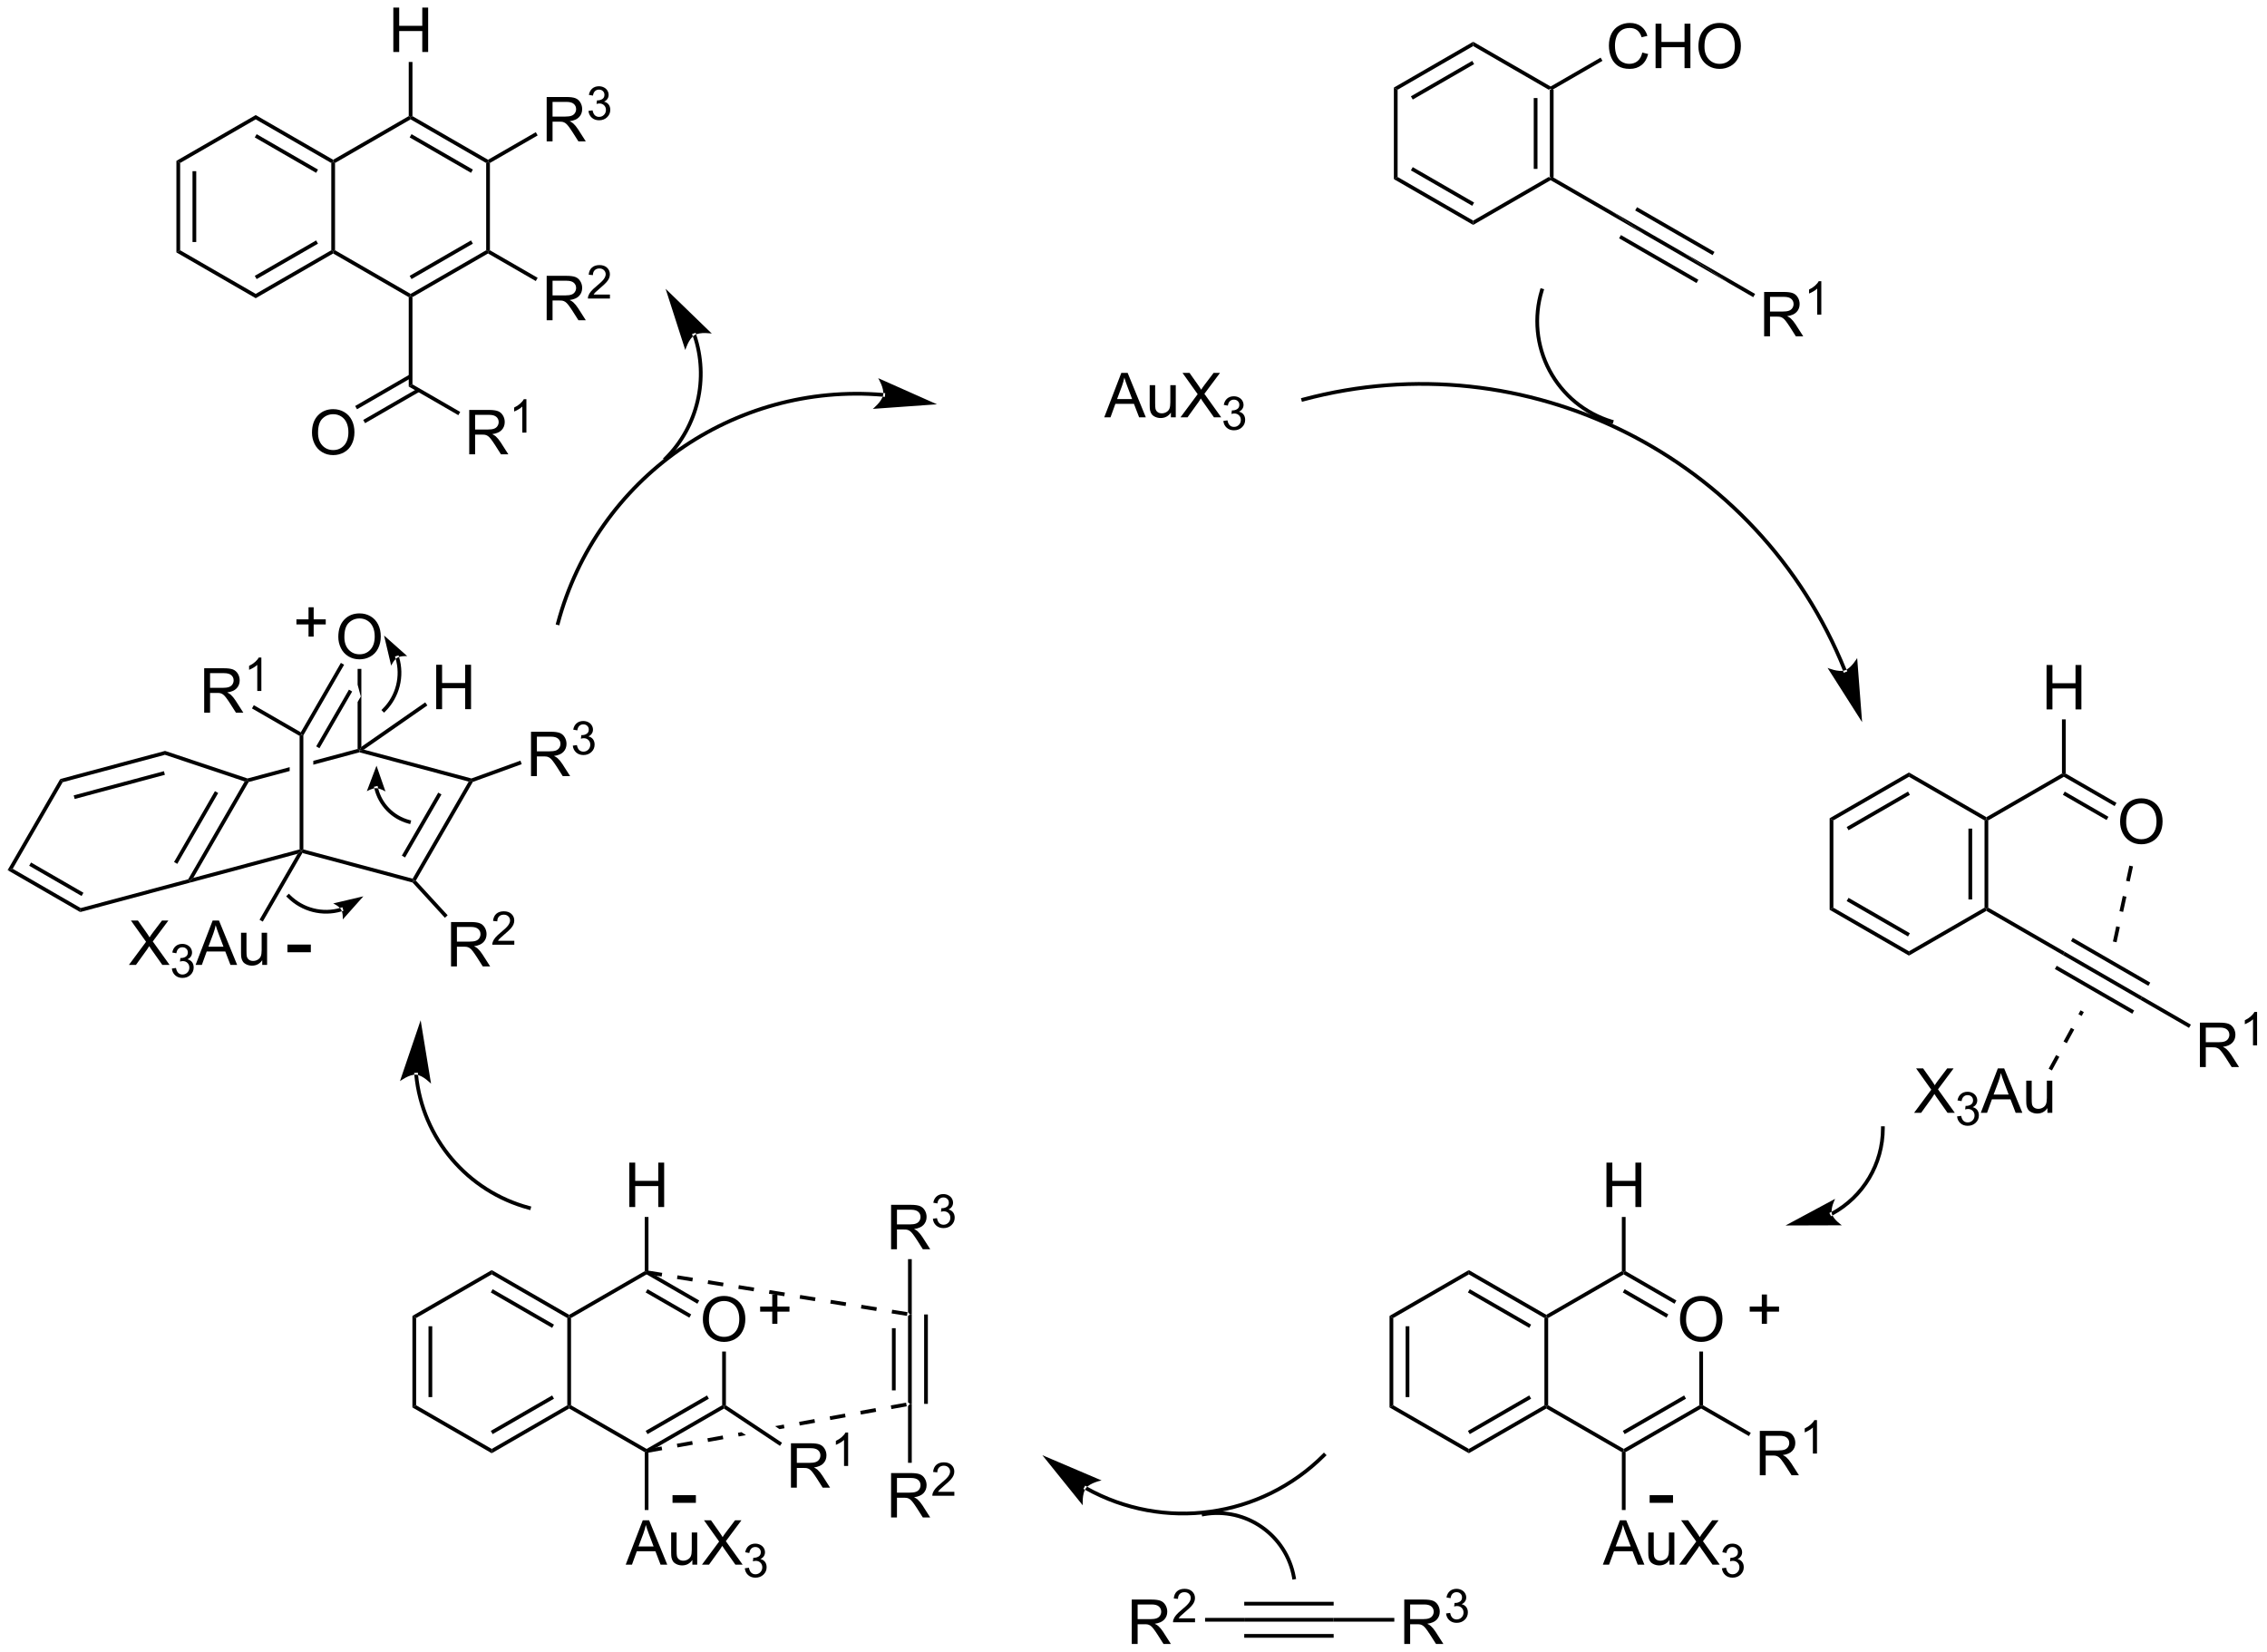 <?xml version="1.0" encoding="UTF-8"?>
<!DOCTYPE svg PUBLIC '-//W3C//DTD SVG 1.0//EN'
          'http://www.w3.org/TR/2001/REC-SVG-20010904/DTD/svg10.dtd'>
<svg stroke-dasharray="none" shape-rendering="auto" xmlns="http://www.w3.org/2000/svg" font-family="'Dialog'" text-rendering="auto" width="797" fill-opacity="1" color-interpolation="auto" color-rendering="auto" preserveAspectRatio="xMidYMid meet" font-size="12px" viewBox="0 0 797 581" fill="black" xmlns:xlink="http://www.w3.org/1999/xlink" stroke="black" image-rendering="auto" stroke-miterlimit="10" stroke-linecap="square" stroke-linejoin="miter" font-style="normal" stroke-width="1" height="581" stroke-dashoffset="0" font-weight="normal" stroke-opacity="1"
><!--Generated by the Batik Graphics2D SVG Generator--><defs id="genericDefs"
  /><g
  ><defs id="defs1"
    ><clipPath clipPathUnits="userSpaceOnUse" id="clipPath1"
      ><path d="M0.637 1.564 L299.196 1.564 L299.196 219.318 L0.637 219.318 L0.637 1.564 Z"
      /></clipPath
      ><clipPath clipPathUnits="userSpaceOnUse" id="clipPath2"
      ><path d="M118.162 27.169 L118.162 238.868 L408.419 238.868 L408.419 27.169 Z"
      /></clipPath
    ></defs
    ><g transform="scale(2.667,2.667) translate(-0.637,-1.564) matrix(1.029,0,0,1.029,-120.904,-26.382)"
    ><path d="M317.139 49.853 L316.9 49.991 L316.66 49.853 L316.66 38.668 L316.9 38.53 L317.139 38.669 ZM315.076 48.8 L315.076 39.721 L314.597 39.721 L314.597 48.8 Z" stroke="none" clip-path="url(#clipPath2)"
    /></g
    ><g transform="matrix(2.743,0,0,2.743,-324.111,-74.523)"
    ><path d="M316.9 38.254 L316.9 38.53 L316.66 38.668 L306.974 33.076 L306.974 32.523 Z" stroke="none" clip-path="url(#clipPath2)"
    /></g
    ><g transform="matrix(2.743,0,0,2.743,-324.111,-74.523)"
    ><path d="M306.974 32.523 L306.974 33.076 L297.288 38.669 L296.809 38.392 ZM306.854 34.974 L298.992 39.514 L299.231 39.929 L307.094 35.389 Z" stroke="none" clip-path="url(#clipPath2)"
    /></g
    ><g transform="matrix(2.743,0,0,2.743,-324.111,-74.523)"
    ><path d="M296.809 38.392 L297.288 38.669 L297.288 49.853 L296.809 50.13 Z" stroke="none" clip-path="url(#clipPath2)"
    /></g
    ><g transform="matrix(2.743,0,0,2.743,-324.111,-74.523)"
    ><path d="M296.809 50.13 L297.288 49.853 L306.974 55.446 L306.974 55.998 ZM298.992 49.008 L306.854 53.547 L307.094 53.133 L299.231 48.593 Z" stroke="none" clip-path="url(#clipPath2)"
    /></g
    ><g transform="matrix(2.743,0,0,2.743,-324.111,-74.523)"
    ><path d="M306.974 55.998 L306.974 55.446 L316.66 49.853 L316.9 49.991 L316.9 50.268 Z" stroke="none" clip-path="url(#clipPath2)"
    /></g
    ><g transform="matrix(2.743,0,0,2.743,-324.111,-74.523)"
    ><path d="M328.648 33.904 L329.401 34.093 Q329.166 35.022 328.55 35.511 Q327.934 35.998 327.046 35.998 Q326.125 35.998 325.548 35.623 Q324.973 35.248 324.67 34.538 Q324.37 33.827 324.37 33.011 Q324.37 32.121 324.709 31.461 Q325.051 30.799 325.677 30.455 Q326.303 30.11 327.057 30.11 Q327.911 30.11 328.493 30.545 Q329.075 30.98 329.305 31.769 L328.563 31.943 Q328.366 31.322 327.988 31.04 Q327.613 30.755 327.041 30.755 Q326.386 30.755 325.944 31.071 Q325.504 31.384 325.325 31.914 Q325.147 32.445 325.147 33.006 Q325.147 33.733 325.359 34.274 Q325.571 34.815 326.016 35.084 Q326.464 35.351 326.984 35.351 Q327.615 35.351 328.053 34.986 Q328.493 34.621 328.648 33.904 ZM330.352 35.9 L330.352 30.209 L331.105 30.209 L331.105 32.546 L334.063 32.546 L334.063 30.209 L334.816 30.209 L334.816 35.9 L334.063 35.9 L334.063 33.216 L331.105 33.216 L331.105 35.9 L330.352 35.9 ZM335.842 33.128 Q335.842 31.71 336.603 30.91 Q337.364 30.108 338.567 30.108 Q339.354 30.108 339.986 30.486 Q340.62 30.861 340.951 31.534 Q341.285 32.207 341.285 33.061 Q341.285 33.928 340.935 34.611 Q340.586 35.294 339.944 35.646 Q339.305 35.998 338.562 35.998 Q337.76 35.998 337.126 35.61 Q336.495 35.219 336.168 34.549 Q335.842 33.876 335.842 33.128 ZM336.619 33.138 Q336.619 34.168 337.17 34.761 Q337.724 35.351 338.56 35.351 Q339.409 35.351 339.957 34.753 Q340.508 34.155 340.508 33.058 Q340.508 32.362 340.273 31.844 Q340.037 31.327 339.584 31.042 Q339.134 30.755 338.57 30.755 Q337.77 30.755 337.193 31.306 Q336.619 31.855 336.619 33.138 Z" stroke="none" clip-path="url(#clipPath2)"
    /></g
    ><g transform="matrix(2.743,0,0,2.743,-324.111,-74.523)"
    ><path d="M316.9 50.268 L316.9 49.991 L317.139 49.853 L324.796 54.274 L328.855 57.17 Z" stroke="none" clip-path="url(#clipPath2)"
    /></g
    ><g transform="matrix(2.743,0,0,2.743,-324.111,-74.523)"
    ><path d="M323.305 34.556 L323.545 34.97 L317.139 38.669 L316.9 38.53 L316.9 38.254 Z" stroke="none" clip-path="url(#clipPath2)"
    /></g
    ><g transform="matrix(2.743,0,0,2.743,-324.111,-74.523)"
    ><path d="M328.855 57.17 L324.796 54.274 L333.815 59.481 L339.687 63.424 ZM327.737 54.143 L337.663 59.873 L337.902 59.459 L327.977 53.728 ZM325.674 57.716 L335.6 63.447 L335.839 63.032 L325.914 57.301 Z" stroke="none" clip-path="url(#clipPath2)"
    /></g
    ><g transform="matrix(2.743,0,0,2.743,-324.111,-74.523)"
    ><path d="M344.266 70.283 L344.266 64.592 L346.789 64.592 Q347.55 64.592 347.946 64.745 Q348.342 64.898 348.577 65.286 Q348.815 65.674 348.815 66.145 Q348.815 66.751 348.422 67.167 Q348.031 67.581 347.211 67.693 Q347.511 67.838 347.666 67.977 Q347.995 68.28 348.29 68.733 L349.281 70.283 L348.334 70.283 L347.581 69.098 Q347.25 68.585 347.035 68.314 Q346.823 68.042 346.654 67.933 Q346.486 67.825 346.31 67.783 Q346.183 67.755 345.891 67.755 L345.019 67.755 L345.019 70.283 L344.266 70.283 ZM345.019 67.103 L346.636 67.103 Q347.154 67.103 347.444 66.996 Q347.736 66.89 347.886 66.655 Q348.039 66.419 348.039 66.145 Q348.039 65.741 347.744 65.483 Q347.452 65.221 346.82 65.221 L345.019 65.221 L345.019 67.103 Z" stroke="none" clip-path="url(#clipPath2)"
    /></g
    ><g transform="matrix(2.743,0,0,2.743,-324.111,-74.523)"
    ><path d="M351.594 67.501 L351.07 67.501 L351.07 64.16 Q350.88 64.341 350.573 64.521 Q350.267 64.702 350.022 64.793 L350.022 64.286 Q350.461 64.079 350.789 63.786 Q351.119 63.491 351.257 63.215 L351.594 63.215 L351.594 67.501 Z" stroke="none" clip-path="url(#clipPath2)"
    /></g
    ><g transform="matrix(2.743,0,0,2.743,-324.111,-74.523)"
    ><path d="M339.687 63.424 L333.815 59.481 L343.11 64.847 L342.87 65.262 Z" stroke="none" clip-path="url(#clipPath2)"
    /></g
    ><g transform="matrix(2.743,0,0,2.743,-324.111,-74.523)"
    ><path d="M372.992 143.516 L372.752 143.654 L372.513 143.516 L372.513 132.331 L372.752 132.193 L372.992 132.331 ZM370.929 142.463 L370.929 133.384 L370.45 133.384 L370.45 142.463 Z" stroke="none" clip-path="url(#clipPath2)"
    /></g
    ><g transform="matrix(2.743,0,0,2.743,-324.111,-74.523)"
    ><path d="M372.752 131.916 L372.752 132.193 L372.513 132.331 L362.827 126.739 L362.827 126.186 Z" stroke="none" clip-path="url(#clipPath2)"
    /></g
    ><g transform="matrix(2.743,0,0,2.743,-324.111,-74.523)"
    ><path d="M362.827 126.186 L362.827 126.739 L353.14 132.331 L352.662 132.055 ZM362.707 128.637 L354.844 133.177 L355.084 133.591 L362.946 129.052 Z" stroke="none" clip-path="url(#clipPath2)"
    /></g
    ><g transform="matrix(2.743,0,0,2.743,-324.111,-74.523)"
    ><path d="M352.662 132.055 L353.14 132.331 L353.14 143.516 L352.662 143.792 Z" stroke="none" clip-path="url(#clipPath2)"
    /></g
    ><g transform="matrix(2.743,0,0,2.743,-324.111,-74.523)"
    ><path d="M352.662 143.792 L353.14 143.516 L362.827 149.108 L362.827 149.661 ZM354.844 142.67 L362.707 147.21 L362.946 146.795 L355.084 142.256 Z" stroke="none" clip-path="url(#clipPath2)"
    /></g
    ><g transform="matrix(2.743,0,0,2.743,-324.111,-74.523)"
    ><path d="M362.827 149.661 L362.827 149.108 L372.513 143.516 L372.752 143.654 L372.752 143.93 Z" stroke="none" clip-path="url(#clipPath2)"
    /></g
    ><g transform="matrix(2.743,0,0,2.743,-324.111,-74.523)"
    ><path d="M372.752 143.93 L372.752 143.654 L372.992 143.516 L382.798 149.177 L382.558 149.592 Z" stroke="none" clip-path="url(#clipPath2)"
    /></g
    ><g transform="matrix(2.743,0,0,2.743,-324.111,-74.523)"
    ><path d="M382.439 126.324 L382.678 126.462 L382.678 126.739 L372.992 132.331 L372.752 132.193 L372.752 131.916 Z" stroke="none" clip-path="url(#clipPath2)"
    /></g
    ><g transform="matrix(2.743,0,0,2.743,-324.111,-74.523)"
    ><path d="M383.829 147.391 L383.59 147.805 L393.515 153.536 L393.755 153.121 L383.829 147.391 ZM382.798 149.177 L382.558 149.592 L392.484 155.322 L392.723 154.908 L382.798 149.177 ZM381.766 150.964 L381.527 151.379 L391.452 157.109 L391.692 156.695 L381.766 150.964 Z" stroke="none" clip-path="url(#clipPath2)"
    /></g
    ><g transform="matrix(2.743,0,0,2.743,-324.111,-74.523)"
    ><path d="M400.119 163.946 L400.119 158.255 L402.642 158.255 Q403.403 158.255 403.799 158.408 Q404.195 158.56 404.43 158.949 Q404.668 159.337 404.668 159.808 Q404.668 160.413 404.275 160.83 Q403.884 161.244 403.064 161.355 Q403.364 161.5 403.519 161.64 Q403.848 161.943 404.143 162.396 L405.134 163.946 L404.187 163.946 L403.434 162.761 Q403.102 162.248 402.888 161.976 Q402.675 161.705 402.507 161.596 Q402.339 161.487 402.163 161.446 Q402.036 161.417 401.744 161.417 L400.872 161.417 L400.872 163.946 L400.119 163.946 ZM400.872 160.765 L402.489 160.765 Q403.007 160.765 403.296 160.659 Q403.589 160.553 403.739 160.318 Q403.892 160.082 403.892 159.808 Q403.892 159.404 403.597 159.145 Q403.304 158.884 402.673 158.884 L400.872 158.884 L400.872 160.765 Z" stroke="none" clip-path="url(#clipPath2)"
    /></g
    ><g transform="matrix(2.743,0,0,2.743,-324.111,-74.523)"
    ><path d="M407.447 161.163 L406.923 161.163 L406.923 157.823 Q406.733 158.004 406.426 158.184 Q406.119 158.364 405.875 158.456 L405.875 157.949 Q406.313 157.742 406.641 157.448 Q406.971 157.153 407.109 156.878 L407.447 156.878 L407.447 161.163 Z" stroke="none" clip-path="url(#clipPath2)"
    /></g
    ><g transform="matrix(2.743,0,0,2.743,-324.111,-74.523)"
    ><path d="M392.484 155.322 L392.723 154.908 L398.962 158.51 L398.723 158.924 Z" stroke="none" clip-path="url(#clipPath2)"
    /></g
    ><g transform="matrix(2.743,0,0,2.743,-324.111,-74.523)"
    ><path d="M380.464 118.101 L380.464 112.41 L381.217 112.41 L381.217 114.747 L384.175 114.747 L384.175 112.41 L384.928 112.41 L384.928 118.101 L384.175 118.101 L384.175 115.418 L381.217 115.418 L381.217 118.101 L380.464 118.101 Z" stroke="none" clip-path="url(#clipPath2)"
    /></g
    ><g transform="matrix(2.743,0,0,2.743,-324.111,-74.523)"
    ><path d="M382.917 126.324 L382.678 126.462 L382.439 126.324 L382.439 119.376 L382.917 119.376 Z" stroke="none" clip-path="url(#clipPath2)"
    /></g
    ><g transform="matrix(2.743,0,0,2.743,-324.111,-74.523)"
    ><path d="M389.89 132.521 Q389.89 131.103 390.651 130.303 Q391.412 129.501 392.615 129.501 Q393.402 129.501 394.034 129.879 Q394.668 130.254 394.999 130.927 Q395.333 131.6 395.333 132.454 Q395.333 133.321 394.983 134.004 Q394.634 134.687 393.992 135.039 Q393.353 135.391 392.61 135.391 Q391.808 135.391 391.174 135.003 Q390.542 134.612 390.216 133.942 Q389.89 133.269 389.89 132.521 ZM390.667 132.532 Q390.667 133.562 391.218 134.154 Q391.772 134.744 392.608 134.744 Q393.456 134.744 394.005 134.147 Q394.556 133.549 394.556 132.451 Q394.556 131.755 394.321 131.238 Q394.085 130.72 393.632 130.435 Q393.182 130.148 392.618 130.148 Q391.818 130.148 391.241 130.699 Q390.667 131.248 390.667 132.532 Z" stroke="none" clip-path="url(#clipPath2)"
    /></g
    ><g transform="matrix(2.743,0,0,2.743,-324.111,-74.523)"
    ><path d="M382.678 126.739 L382.678 126.462 L382.917 126.324 L389.426 130.082 L389.186 130.496 ZM382.558 129.052 L388.155 132.283 L388.394 131.868 L382.798 128.637 Z" stroke="none" clip-path="url(#clipPath2)"
    /></g
    ><g transform="matrix(2.743,0,0,2.743,-324.111,-74.523)"
    ><path d="M363.486 169.811 L365.686 166.846 L363.745 164.121 L364.643 164.121 L365.675 165.58 Q365.996 166.033 366.134 166.279 Q366.322 165.969 366.584 165.63 L367.728 164.121 L368.548 164.121 L366.548 166.802 L368.703 169.811 L367.772 169.811 L366.338 167.78 Q366.219 167.607 366.089 167.4 Q365.901 167.71 365.818 167.827 L364.389 169.811 L363.486 169.811 Z" stroke="none" clip-path="url(#clipPath2)"
    /></g
    ><g transform="matrix(2.743,0,0,2.743,-324.111,-74.523)"
    ><path d="M368.994 170.274 L369.518 170.204 Q369.61 170.65 369.825 170.846 Q370.042 171.042 370.355 171.042 Q370.724 171.042 370.978 170.786 Q371.234 170.53 371.234 170.152 Q371.234 169.791 370.997 169.558 Q370.762 169.323 370.398 169.323 Q370.25 169.323 370.029 169.381 L370.087 168.921 Q370.139 168.927 370.171 168.927 Q370.506 168.927 370.774 168.752 Q371.042 168.577 371.042 168.213 Q371.042 167.925 370.846 167.737 Q370.652 167.547 370.343 167.547 Q370.037 167.547 369.833 167.739 Q369.629 167.931 369.571 168.315 L369.047 168.222 Q369.144 167.694 369.483 167.405 Q369.825 167.116 370.332 167.116 Q370.681 167.116 370.974 167.265 Q371.269 167.415 371.424 167.675 Q371.58 167.933 371.58 168.224 Q371.58 168.502 371.43 168.729 Q371.283 168.956 370.992 169.09 Q371.37 169.177 371.58 169.453 Q371.789 169.726 371.789 170.14 Q371.789 170.699 371.382 171.089 Q370.974 171.477 370.351 171.477 Q369.79 171.477 369.418 171.143 Q369.047 170.808 368.994 170.274 Z" stroke="none" clip-path="url(#clipPath2)"
    /></g
    ><g transform="matrix(2.743,0,0,2.743,-324.111,-74.523)"
    ><path d="M372.033 169.811 L374.22 164.121 L375.033 164.121 L377.362 169.811 L376.503 169.811 L375.84 168.088 L373.459 168.088 L372.836 169.811 L372.033 169.811 ZM373.677 167.475 L375.607 167.475 L375.012 165.899 Q374.74 165.179 374.608 164.719 Q374.5 165.265 374.303 165.805 L373.677 167.475 ZM380.576 169.811 L380.576 169.206 Q380.094 169.905 379.266 169.905 Q378.901 169.905 378.586 169.765 Q378.27 169.625 378.115 169.413 Q377.962 169.201 377.9 168.895 Q377.859 168.688 377.859 168.243 L377.859 165.689 L378.557 165.689 L378.557 167.974 Q378.557 168.523 378.599 168.712 Q378.666 168.988 378.878 169.146 Q379.093 169.302 379.406 169.302 Q379.722 169.302 379.996 169.141 Q380.273 168.981 380.387 168.704 Q380.501 168.424 380.501 167.897 L380.501 165.689 L381.2 165.689 L381.2 169.811 L380.576 169.811 Z" stroke="none" clip-path="url(#clipPath2)"
    /></g
    ><g transform="matrix(2.743,0,0,2.743,-324.111,-74.523)"
    ><path d="M381.15 164.384 L382.104 162.637 L381.684 162.408 L380.729 164.154 ZM383.059 160.891 L384.013 159.145 L383.593 158.916 L382.639 160.662 ZM384.968 157.399 L385.24 156.901 L384.82 156.671 L384.548 157.169 Z" stroke="none" clip-path="url(#clipPath2)"
    /></g
    ><g transform="matrix(2.743,0,0,2.743,-324.111,-74.523)"
    ><path d="M389.437 147.95 L389.858 146.005 L389.39 145.904 L388.969 147.849 ZM390.279 144.06 L390.7 142.115 L390.232 142.014 L389.811 143.959 ZM391.121 140.17 L391.543 138.225 L391.075 138.124 L390.653 140.069 Z" stroke="none" clip-path="url(#clipPath2)"
    /></g
    ><g transform="matrix(2.743,0,0,2.743,-324.111,-74.523)"
    ><path d="M259.689 80.659 L261.876 74.969 L262.688 74.969 L265.017 80.659 L264.158 80.659 L263.496 78.936 L261.115 78.936 L260.491 80.659 L259.689 80.659 ZM261.332 78.323 L263.263 78.323 L262.668 76.747 Q262.396 76.027 262.264 75.567 Q262.155 76.113 261.959 76.653 L261.332 78.323 ZM268.232 80.659 L268.232 80.054 Q267.75 80.753 266.922 80.753 Q266.557 80.753 266.242 80.613 Q265.926 80.473 265.771 80.261 Q265.618 80.049 265.556 79.743 Q265.514 79.536 265.514 79.091 L265.514 76.537 L266.213 76.537 L266.213 78.822 Q266.213 79.371 266.255 79.56 Q266.322 79.837 266.534 79.994 Q266.749 80.15 267.062 80.15 Q267.378 80.15 267.652 79.989 Q267.929 79.829 268.043 79.552 Q268.157 79.272 268.157 78.745 L268.157 76.537 L268.855 76.537 L268.855 80.659 L268.232 80.659 ZM269.462 80.659 L271.662 77.694 L269.721 74.969 L270.619 74.969 L271.652 76.428 Q271.973 76.881 272.11 77.127 Q272.299 76.817 272.56 76.478 L273.704 74.969 L274.524 74.969 L272.524 77.65 L274.679 80.659 L273.748 80.659 L272.314 78.628 Q272.195 78.455 272.066 78.248 Q271.877 78.558 271.794 78.675 L270.365 80.659 L269.462 80.659 Z" stroke="none" clip-path="url(#clipPath2)"
    /></g
    ><g transform="matrix(2.743,0,0,2.743,-324.111,-74.523)"
    ><path d="M274.955 81.122 L275.479 81.052 Q275.571 81.498 275.786 81.694 Q276.003 81.89 276.316 81.89 Q276.685 81.89 276.939 81.634 Q277.195 81.378 277.195 80.999 Q277.195 80.638 276.958 80.406 Q276.723 80.171 276.359 80.171 Q276.211 80.171 275.99 80.229 L276.048 79.769 Q276.1 79.775 276.132 79.775 Q276.467 79.775 276.735 79.6 Q277.003 79.425 277.003 79.061 Q277.003 78.773 276.807 78.585 Q276.613 78.395 276.304 78.395 Q275.998 78.395 275.794 78.587 Q275.59 78.779 275.532 79.163 L275.008 79.07 Q275.105 78.542 275.444 78.253 Q275.786 77.964 276.293 77.964 Q276.642 77.964 276.935 78.113 Q277.23 78.263 277.385 78.523 Q277.541 78.781 277.541 79.072 Q277.541 79.35 277.391 79.577 Q277.244 79.804 276.952 79.938 Q277.331 80.025 277.541 80.301 Q277.75 80.575 277.75 80.988 Q277.75 81.547 277.343 81.937 Q276.935 82.325 276.312 82.325 Q275.751 82.325 275.378 81.991 Q275.008 81.656 274.955 81.122 Z" stroke="none" clip-path="url(#clipPath2)"
    /></g
    ><g transform="matrix(2.743,0,0,2.743,-324.111,-74.523)"
    ><path d="M306.419 213.448 L306.419 212.895 L316.105 207.303 L316.345 207.441 L316.345 207.717 ZM306.539 210.997 L314.401 206.457 L314.162 206.042 L306.299 210.582 Z" stroke="none" clip-path="url(#clipPath2)"
    /></g
    ><g transform="matrix(2.743,0,0,2.743,-324.111,-74.523)"
    ><path d="M316.584 207.303 L316.345 207.441 L316.105 207.303 L316.105 196.118 L316.345 195.98 L316.584 196.118 Z" stroke="none" clip-path="url(#clipPath2)"
    /></g
    ><g transform="matrix(2.743,0,0,2.743,-324.111,-74.523)"
    ><path d="M316.345 195.703 L316.345 195.98 L316.105 196.118 L306.419 190.525 L306.419 189.973 ZM314.401 196.963 L306.539 192.424 L306.299 192.839 L314.162 197.378 Z" stroke="none" clip-path="url(#clipPath2)"
    /></g
    ><g transform="matrix(2.743,0,0,2.743,-324.111,-74.523)"
    ><path d="M306.419 189.973 L306.419 190.525 L296.733 196.118 L296.254 195.841 Z" stroke="none" clip-path="url(#clipPath2)"
    /></g
    ><g transform="matrix(2.743,0,0,2.743,-324.111,-74.523)"
    ><path d="M296.254 195.841 L296.733 196.118 L296.733 207.303 L296.254 207.579 ZM298.317 197.171 L298.317 206.25 L298.796 206.25 L298.796 197.171 Z" stroke="none" clip-path="url(#clipPath2)"
    /></g
    ><g transform="matrix(2.743,0,0,2.743,-324.111,-74.523)"
    ><path d="M296.254 207.579 L296.733 207.303 L306.419 212.895 L306.419 213.448 Z" stroke="none" clip-path="url(#clipPath2)"
    /></g
    ><g transform="matrix(2.743,0,0,2.743,-324.111,-74.523)"
    ><path d="M333.483 196.308 Q333.483 194.89 334.243 194.09 Q335.004 193.288 336.208 193.288 Q336.994 193.288 337.626 193.666 Q338.26 194.041 338.591 194.714 Q338.925 195.387 338.925 196.241 Q338.925 197.108 338.576 197.791 Q338.226 198.474 337.584 198.826 Q336.945 199.178 336.202 199.178 Q335.4 199.178 334.766 198.79 Q334.135 198.399 333.809 197.729 Q333.483 197.056 333.483 196.308 ZM334.259 196.318 Q334.259 197.348 334.81 197.941 Q335.364 198.531 336.2 198.531 Q337.049 198.531 337.597 197.933 Q338.149 197.335 338.149 196.238 Q338.149 195.542 337.913 195.024 Q337.678 194.507 337.225 194.222 Q336.774 193.935 336.21 193.935 Q335.411 193.935 334.834 194.486 Q334.259 195.035 334.259 196.318 Z" stroke="none" clip-path="url(#clipPath2)"
    /></g
    ><g transform="matrix(2.743,0,0,2.743,-324.111,-74.523)"
    ><path d="M316.345 207.717 L316.345 207.441 L316.584 207.303 L326.27 212.895 L326.27 213.171 L326.031 213.31 Z" stroke="none" clip-path="url(#clipPath2)"
    /></g
    ><g transform="matrix(2.743,0,0,2.743,-324.111,-74.523)"
    ><path d="M326.51 213.31 L326.27 213.171 L326.27 212.895 L335.957 207.303 L336.196 207.441 L336.196 207.717 ZM326.39 210.997 L334.253 206.457 L334.013 206.042 L326.151 210.582 Z" stroke="none" clip-path="url(#clipPath2)"
    /></g
    ><g transform="matrix(2.743,0,0,2.743,-324.111,-74.523)"
    ><path d="M336.435 207.303 L336.196 207.441 L335.957 207.303 L335.957 200.407 L336.435 200.407 Z" stroke="none" clip-path="url(#clipPath2)"
    /></g
    ><g transform="matrix(2.743,0,0,2.743,-324.111,-74.523)"
    ><path d="M333.018 193.869 L332.779 194.283 L326.27 190.525 L326.27 190.249 L326.51 190.111 ZM331.987 195.655 L326.39 192.424 L326.151 192.839 L331.747 196.07 Z" stroke="none" clip-path="url(#clipPath2)"
    /></g
    ><g transform="matrix(2.743,0,0,2.743,-324.111,-74.523)"
    ><path d="M326.031 190.111 L326.27 190.249 L326.27 190.525 L316.584 196.118 L316.345 195.98 L316.345 195.703 Z" stroke="none" clip-path="url(#clipPath2)"
    /></g
    ><g transform="matrix(2.743,0,0,2.743,-324.111,-74.523)"
    ><path d="M343.711 216.271 L343.711 210.581 L346.234 210.581 Q346.995 210.581 347.391 210.733 Q347.787 210.886 348.022 211.274 Q348.26 211.662 348.26 212.133 Q348.26 212.739 347.867 213.156 Q347.476 213.57 346.656 213.681 Q346.956 213.826 347.111 213.966 Q347.44 214.268 347.735 214.721 L348.726 216.271 L347.779 216.271 L347.026 215.086 Q346.695 214.574 346.48 214.302 Q346.268 214.03 346.1 213.922 Q345.931 213.813 345.755 213.772 Q345.629 213.743 345.336 213.743 L344.464 213.743 L344.464 216.271 L343.711 216.271 ZM344.464 213.091 L346.082 213.091 Q346.599 213.091 346.889 212.985 Q347.181 212.879 347.331 212.643 Q347.484 212.408 347.484 212.133 Q347.484 211.73 347.189 211.471 Q346.897 211.209 346.265 211.209 L344.464 211.209 L344.464 213.091 Z" stroke="none" clip-path="url(#clipPath2)"
    /></g
    ><g transform="matrix(2.743,0,0,2.743,-324.111,-74.523)"
    ><path d="M351.039 213.489 L350.515 213.489 L350.515 210.149 Q350.325 210.329 350.018 210.51 Q349.712 210.69 349.467 210.781 L349.467 210.275 Q349.906 210.067 350.234 209.774 Q350.564 209.479 350.702 209.203 L351.039 209.203 L351.039 213.489 Z" stroke="none" clip-path="url(#clipPath2)"
    /></g
    ><g transform="matrix(2.743,0,0,2.743,-324.111,-74.523)"
    ><path d="M336.196 207.717 L336.196 207.441 L336.435 207.303 L342.555 210.835 L342.315 211.25 Z" stroke="none" clip-path="url(#clipPath2)"
    /></g
    ><g transform="matrix(2.743,0,0,2.743,-324.111,-74.523)"
    ><path d="M323.592 227.732 L325.779 222.042 L326.592 222.042 L328.921 227.732 L328.062 227.732 L327.399 226.009 L325.018 226.009 L324.394 227.732 L323.592 227.732 ZM325.236 225.396 L327.166 225.396 L326.571 223.82 Q326.299 223.1 326.167 222.639 Q326.058 223.186 325.862 223.726 L325.236 225.396 ZM332.135 227.732 L332.135 227.127 Q331.654 227.826 330.825 227.826 Q330.461 227.826 330.145 227.686 Q329.829 227.546 329.674 227.334 Q329.521 227.122 329.459 226.816 Q329.418 226.609 329.418 226.164 L329.418 223.61 L330.116 223.61 L330.116 225.895 Q330.116 226.444 330.158 226.633 Q330.225 226.91 330.437 227.067 Q330.652 227.223 330.965 227.223 Q331.281 227.223 331.555 227.062 Q331.832 226.902 331.946 226.625 Q332.06 226.345 332.06 225.817 L332.06 223.61 L332.759 223.61 L332.759 227.732 L332.135 227.732 ZM333.365 227.732 L335.565 224.767 L333.624 222.042 L334.522 222.042 L335.555 223.501 Q335.876 223.954 336.013 224.2 Q336.202 223.889 336.463 223.55 L337.607 222.042 L338.427 222.042 L336.427 224.723 L338.583 227.732 L337.651 227.732 L336.217 225.701 Q336.098 225.528 335.969 225.321 Q335.78 225.631 335.697 225.748 L334.269 227.732 L333.365 227.732 Z" stroke="none" clip-path="url(#clipPath2)"
    /></g
    ><g transform="matrix(2.743,0,0,2.743,-324.111,-74.523)"
    ><path d="M338.859 228.195 L339.383 228.125 Q339.474 228.571 339.689 228.767 Q339.907 228.963 340.219 228.963 Q340.588 228.963 340.842 228.707 Q341.098 228.451 341.098 228.072 Q341.098 227.712 340.862 227.479 Q340.627 227.244 340.262 227.244 Q340.114 227.244 339.893 227.302 L339.951 226.842 Q340.004 226.848 340.035 226.848 Q340.37 226.848 340.638 226.673 Q340.906 226.499 340.906 226.134 Q340.906 225.846 340.71 225.658 Q340.516 225.468 340.207 225.468 Q339.901 225.468 339.697 225.66 Q339.493 225.852 339.435 226.236 L338.911 226.143 Q339.008 225.615 339.348 225.326 Q339.689 225.037 340.196 225.037 Q340.545 225.037 340.838 225.186 Q341.133 225.336 341.289 225.596 Q341.444 225.854 341.444 226.145 Q341.444 226.423 341.294 226.65 Q341.147 226.877 340.856 227.011 Q341.234 227.098 341.444 227.374 Q341.654 227.648 341.654 228.061 Q341.654 228.62 341.246 229.01 Q340.838 229.398 340.215 229.398 Q339.654 229.398 339.282 229.064 Q338.911 228.729 338.859 228.195 Z" stroke="none" clip-path="url(#clipPath2)"
    /></g
    ><g transform="matrix(2.743,0,0,2.743,-324.111,-74.523)"
    ><path d="M326.031 213.31 L326.27 213.171 L326.51 213.31 L326.51 220.723 L326.031 220.723 Z" stroke="none" clip-path="url(#clipPath2)"
    /></g
    ><g transform="matrix(2.743,0,0,2.743,-324.111,-74.523)"
    ><path d="M329.592 219.808 L329.592 218.825 L332.587 218.825 L332.587 219.808 L329.592 219.808 Z" stroke="none" clip-path="url(#clipPath2)"
    /></g
    ><g transform="matrix(2.743,0,0,2.743,-324.111,-74.523)"
    ><path d="M343.966 196.861 L343.966 195.3 L342.416 195.3 L342.416 194.648 L343.966 194.648 L343.966 193.101 L344.626 193.101 L344.626 194.648 L346.174 194.648 L346.174 195.3 L344.626 195.3 L344.626 196.861 L343.966 196.861 Z" stroke="none" clip-path="url(#clipPath2)"
    /></g
    ><g transform="matrix(2.743,0,0,2.743,-324.111,-74.523)"
    ><path d="M181.182 213.448 L181.182 212.895 L190.868 207.303 L191.107 207.441 L191.107 207.717 ZM181.301 210.997 L189.164 206.457 L188.925 206.042 L181.062 210.582 Z" stroke="none" clip-path="url(#clipPath2)"
    /></g
    ><g transform="matrix(2.743,0,0,2.743,-324.111,-74.523)"
    ><path d="M191.347 207.303 L191.107 207.441 L190.868 207.303 L190.868 196.118 L191.107 195.98 L191.347 196.118 Z" stroke="none" clip-path="url(#clipPath2)"
    /></g
    ><g transform="matrix(2.743,0,0,2.743,-324.111,-74.523)"
    ><path d="M191.107 195.703 L191.107 195.98 L190.868 196.118 L181.182 190.525 L181.182 189.973 ZM189.164 196.963 L181.301 192.424 L181.062 192.839 L188.925 197.378 Z" stroke="none" clip-path="url(#clipPath2)"
    /></g
    ><g transform="matrix(2.743,0,0,2.743,-324.111,-74.523)"
    ><path d="M181.182 189.973 L181.182 190.525 L171.495 196.118 L171.017 195.841 Z" stroke="none" clip-path="url(#clipPath2)"
    /></g
    ><g transform="matrix(2.743,0,0,2.743,-324.111,-74.523)"
    ><path d="M171.017 195.841 L171.495 196.118 L171.495 207.303 L171.017 207.579 ZM173.08 197.171 L173.08 206.25 L173.559 206.25 L173.559 197.171 Z" stroke="none" clip-path="url(#clipPath2)"
    /></g
    ><g transform="matrix(2.743,0,0,2.743,-324.111,-74.523)"
    ><path d="M171.017 207.579 L171.495 207.303 L181.182 212.895 L181.182 213.448 Z" stroke="none" clip-path="url(#clipPath2)"
    /></g
    ><g transform="matrix(2.743,0,0,2.743,-324.111,-74.523)"
    ><path d="M208.245 196.308 Q208.245 194.89 209.006 194.09 Q209.767 193.288 210.97 193.288 Q211.757 193.288 212.388 193.666 Q213.023 194.041 213.354 194.714 Q213.688 195.387 213.688 196.241 Q213.688 197.108 213.338 197.791 Q212.989 198.474 212.347 198.826 Q211.708 199.178 210.965 199.178 Q210.163 199.178 209.529 198.79 Q208.897 198.399 208.571 197.729 Q208.245 197.056 208.245 196.308 ZM209.022 196.318 Q209.022 197.348 209.573 197.941 Q210.127 198.531 210.963 198.531 Q211.811 198.531 212.36 197.933 Q212.911 197.335 212.911 196.238 Q212.911 195.542 212.676 195.024 Q212.44 194.507 211.987 194.222 Q211.537 193.935 210.973 193.935 Q210.173 193.935 209.596 194.486 Q209.022 195.035 209.022 196.318 Z" stroke="none" clip-path="url(#clipPath2)"
    /></g
    ><g transform="matrix(2.743,0,0,2.743,-324.111,-74.523)"
    ><path d="M191.107 207.717 L191.107 207.441 L191.347 207.303 L201.033 212.895 L201.033 213.171 L200.794 213.31 Z" stroke="none" clip-path="url(#clipPath2)"
    /></g
    ><g transform="matrix(2.743,0,0,2.743,-324.111,-74.523)"
    ><path d="M202.339 212.694 L201.033 213.171 L201.033 212.895 L210.719 207.303 L210.959 207.441 L210.95 207.722 ZM201.153 210.997 L209.015 206.457 L208.776 206.042 L200.913 210.582 Z" stroke="none" clip-path="url(#clipPath2)"
    /></g
    ><g transform="matrix(2.743,0,0,2.743,-324.111,-74.523)"
    ><path d="M211.198 207.313 L210.959 207.441 L210.719 207.303 L210.719 200.407 L211.198 200.407 Z" stroke="none" clip-path="url(#clipPath2)"
    /></g
    ><g transform="matrix(2.743,0,0,2.743,-324.111,-74.523)"
    ><path d="M207.781 193.869 L207.541 194.283 L201.033 190.525 L201.033 190.249 L202.277 190.691 ZM206.749 195.655 L201.153 192.424 L200.913 192.839 L206.51 196.07 Z" stroke="none" clip-path="url(#clipPath2)"
    /></g
    ><g transform="matrix(2.743,0,0,2.743,-324.111,-74.523)"
    ><path d="M200.794 190.111 L201.033 190.249 L201.033 190.525 L191.347 196.118 L191.107 195.98 L191.107 195.703 Z" stroke="none" clip-path="url(#clipPath2)"
    /></g
    ><g transform="matrix(2.743,0,0,2.743,-324.111,-74.523)"
    ><path d="M219.535 217.863 L219.535 212.173 L222.058 212.173 Q222.819 212.173 223.215 212.325 Q223.611 212.478 223.846 212.866 Q224.084 213.254 224.084 213.725 Q224.084 214.331 223.691 214.748 Q223.3 215.162 222.48 215.273 Q222.78 215.418 222.935 215.558 Q223.264 215.86 223.559 216.313 L224.55 217.863 L223.603 217.863 L222.85 216.678 Q222.519 216.166 222.304 215.894 Q222.092 215.622 221.924 215.514 Q221.755 215.405 221.579 215.363 Q221.453 215.335 221.16 215.335 L220.288 215.335 L220.288 217.863 L219.535 217.863 ZM220.288 214.683 L221.905 214.683 Q222.423 214.683 222.713 214.577 Q223.005 214.471 223.155 214.235 Q223.308 214 223.308 213.725 Q223.308 213.322 223.013 213.063 Q222.721 212.802 222.089 212.802 L220.288 212.802 L220.288 214.683 Z" stroke="none" clip-path="url(#clipPath2)"
    /></g
    ><g transform="matrix(2.743,0,0,2.743,-324.111,-74.523)"
    ><path d="M226.863 215.081 L226.339 215.081 L226.339 211.741 Q226.149 211.921 225.842 212.102 Q225.536 212.282 225.291 212.373 L225.291 211.867 Q225.73 211.659 226.058 211.366 Q226.388 211.071 226.525 210.795 L226.863 210.795 L226.863 215.081 Z" stroke="none" clip-path="url(#clipPath2)"
    /></g
    ><g transform="matrix(2.743,0,0,2.743,-324.111,-74.523)"
    ><path d="M198.355 227.732 L200.542 222.042 L201.354 222.042 L203.683 227.732 L202.824 227.732 L202.162 226.009 L199.781 226.009 L199.157 227.732 L198.355 227.732 ZM199.998 225.396 L201.929 225.396 L201.334 223.82 Q201.062 223.1 200.93 222.639 Q200.821 223.186 200.625 223.726 L199.998 225.396 ZM206.898 227.732 L206.898 227.127 Q206.416 227.826 205.588 227.826 Q205.223 227.826 204.907 227.686 Q204.592 227.546 204.436 227.334 Q204.284 227.122 204.222 226.816 Q204.18 226.609 204.18 226.164 L204.18 223.61 L204.879 223.61 L204.879 225.895 Q204.879 226.444 204.92 226.633 Q204.988 226.91 205.2 227.067 Q205.415 227.223 205.728 227.223 Q206.044 227.223 206.318 227.062 Q206.595 226.902 206.709 226.625 Q206.822 226.345 206.822 225.817 L206.822 223.61 L207.521 223.61 L207.521 227.732 L206.898 227.732 ZM208.128 227.732 L210.328 224.767 L208.387 222.042 L209.285 222.042 L210.317 223.501 Q210.638 223.954 210.775 224.2 Q210.964 223.889 211.226 223.55 L212.37 222.042 L213.19 222.042 L211.19 224.723 L213.345 227.732 L212.414 227.732 L210.98 225.701 Q210.861 225.528 210.732 225.321 Q210.543 225.631 210.46 225.748 L209.031 227.732 L208.128 227.732 Z" stroke="none" clip-path="url(#clipPath2)"
    /></g
    ><g transform="matrix(2.743,0,0,2.743,-324.111,-74.523)"
    ><path d="M213.621 228.195 L214.145 228.125 Q214.237 228.571 214.452 228.767 Q214.669 228.963 214.982 228.963 Q215.351 228.963 215.605 228.707 Q215.861 228.451 215.861 228.072 Q215.861 227.712 215.624 227.479 Q215.389 227.244 215.024 227.244 Q214.877 227.244 214.656 227.302 L214.714 226.842 Q214.766 226.848 214.797 226.848 Q215.133 226.848 215.401 226.673 Q215.669 226.499 215.669 226.134 Q215.669 225.846 215.473 225.658 Q215.279 225.468 214.97 225.468 Q214.663 225.468 214.46 225.66 Q214.256 225.852 214.198 226.236 L213.674 226.143 Q213.771 225.615 214.11 225.326 Q214.452 225.037 214.958 225.037 Q215.308 225.037 215.601 225.186 Q215.896 225.336 216.051 225.596 Q216.207 225.854 216.207 226.145 Q216.207 226.423 216.057 226.65 Q215.91 226.877 215.618 227.011 Q215.997 227.098 216.207 227.374 Q216.416 227.648 216.416 228.061 Q216.416 228.62 216.008 229.01 Q215.601 229.398 214.978 229.398 Q214.417 229.398 214.044 229.064 Q213.674 228.729 213.621 228.195 Z" stroke="none" clip-path="url(#clipPath2)"
    /></g
    ><g transform="matrix(2.743,0,0,2.743,-324.111,-74.523)"
    ><path d="M200.794 213.31 L201.033 213.171 L201.272 213.372 L201.272 220.723 L200.794 220.723 Z" stroke="none" clip-path="url(#clipPath2)"
    /></g
    ><g transform="matrix(2.743,0,0,2.743,-324.111,-74.523)"
    ><path d="M204.355 219.808 L204.355 218.825 L207.35 218.825 L207.35 219.808 L204.355 219.808 Z" stroke="none" clip-path="url(#clipPath2)"
    /></g
    ><g transform="matrix(2.743,0,0,2.743,-324.111,-74.523)"
    ><path d="M217.137 196.861 L217.137 195.3 L215.587 195.3 L215.587 194.648 L217.137 194.648 L217.137 193.101 L217.797 193.101 L217.797 194.648 L219.345 194.648 L219.345 195.3 L217.797 195.3 L217.797 196.861 L217.137 196.861 Z" stroke="none" clip-path="url(#clipPath2)"
    /></g
    ><g transform="matrix(2.743,0,0,2.743,-324.111,-74.523)"
    ><path d="M234.54 195.863 L234.779 195.659 L235.018 195.659 L235.018 207.12 L234.779 207.12 L234.54 206.92 ZM236.603 195.659 L236.603 207.12 L237.082 207.12 L237.082 195.659 ZM232.477 197.418 L232.477 205.394 L232.955 205.394 L232.955 197.418 Z" stroke="none" clip-path="url(#clipPath2)"
    /></g
    ><g transform="matrix(2.743,0,0,2.743,-324.111,-74.523)"
    ><path d="M232.368 187.298 L232.368 181.607 L234.892 181.607 Q235.652 181.607 236.048 181.76 Q236.444 181.913 236.68 182.301 Q236.918 182.689 236.918 183.16 Q236.918 183.766 236.524 184.182 Q236.134 184.596 235.313 184.708 Q235.614 184.853 235.769 184.992 Q236.097 185.295 236.393 185.748 L237.384 187.298 L236.436 187.298 L235.684 186.113 Q235.352 185.601 235.137 185.329 Q234.925 185.057 234.757 184.948 Q234.589 184.84 234.413 184.798 Q234.286 184.77 233.994 184.77 L233.121 184.77 L233.121 187.298 L232.368 187.298 ZM233.121 184.118 L234.739 184.118 Q235.256 184.118 235.546 184.012 Q235.839 183.905 235.989 183.67 Q236.142 183.435 236.142 183.16 Q236.142 182.756 235.846 182.498 Q235.554 182.236 234.923 182.236 L233.121 182.236 L233.121 184.118 Z" stroke="none" clip-path="url(#clipPath2)"
    /></g
    ><g transform="matrix(2.743,0,0,2.743,-324.111,-74.523)"
    ><path d="M237.725 183.388 L238.249 183.318 Q238.34 183.765 238.555 183.961 Q238.773 184.157 239.085 184.157 Q239.454 184.157 239.708 183.9 Q239.964 183.644 239.964 183.266 Q239.964 182.905 239.728 182.672 Q239.493 182.437 239.128 182.437 Q238.981 182.437 238.759 182.495 L238.817 182.035 Q238.87 182.041 238.901 182.041 Q239.237 182.041 239.505 181.866 Q239.772 181.692 239.772 181.327 Q239.772 181.04 239.576 180.851 Q239.382 180.661 239.074 180.661 Q238.767 180.661 238.563 180.853 Q238.359 181.045 238.301 181.43 L237.777 181.337 Q237.874 180.809 238.214 180.519 Q238.555 180.23 239.062 180.23 Q239.411 180.23 239.704 180.38 Q239.999 180.529 240.155 180.789 Q240.31 181.047 240.31 181.338 Q240.31 181.616 240.161 181.843 Q240.013 182.07 239.722 182.204 Q240.1 182.291 240.31 182.567 Q240.52 182.841 240.52 183.254 Q240.52 183.813 240.112 184.203 Q239.704 184.591 239.081 184.591 Q238.52 184.591 238.148 184.258 Q237.777 183.922 237.725 183.388 Z" stroke="none" clip-path="url(#clipPath2)"
    /></g
    ><g transform="matrix(2.743,0,0,2.743,-324.111,-74.523)"
    ><path d="M235.018 195.659 L234.779 195.659 L234.54 195.379 L234.54 188.573 L235.018 188.573 Z" stroke="none" clip-path="url(#clipPath2)"
    /></g
    ><g transform="matrix(2.743,0,0,2.743,-324.111,-74.523)"
    ><path d="M232.368 221.682 L232.368 215.991 L234.892 215.991 Q235.652 215.991 236.048 216.144 Q236.444 216.296 236.68 216.685 Q236.918 217.073 236.918 217.544 Q236.918 218.149 236.524 218.566 Q236.134 218.98 235.313 219.091 Q235.614 219.236 235.769 219.376 Q236.097 219.679 236.393 220.132 L237.384 221.682 L236.436 221.682 L235.684 220.496 Q235.352 219.984 235.137 219.712 Q234.925 219.441 234.757 219.332 Q234.589 219.223 234.413 219.182 Q234.286 219.153 233.994 219.153 L233.121 219.153 L233.121 221.682 L232.368 221.682 ZM233.121 218.501 L234.739 218.501 Q235.256 218.501 235.546 218.395 Q235.839 218.289 235.989 218.054 Q236.142 217.818 236.142 217.544 Q236.142 217.14 235.846 216.881 Q235.554 216.62 234.923 216.62 L233.121 216.62 L233.121 218.501 Z" stroke="none" clip-path="url(#clipPath2)"
    /></g
    ><g transform="matrix(2.743,0,0,2.743,-324.111,-74.523)"
    ><path d="M240.477 218.395 L240.477 218.899 L237.655 218.899 Q237.649 218.709 237.717 218.534 Q237.824 218.247 238.06 217.968 Q238.299 217.688 238.748 217.321 Q239.442 216.751 239.687 216.417 Q239.931 216.083 239.931 215.786 Q239.931 215.475 239.708 215.262 Q239.487 215.047 239.128 215.047 Q238.75 215.047 238.522 215.274 Q238.295 215.501 238.293 215.902 L237.754 215.848 Q237.81 215.244 238.171 214.93 Q238.532 214.614 239.14 214.614 Q239.755 214.614 240.112 214.955 Q240.471 215.295 240.471 215.798 Q240.471 216.054 240.366 216.302 Q240.262 216.549 240.017 216.822 Q239.774 217.096 239.209 217.573 Q238.738 217.97 238.604 218.111 Q238.47 218.253 238.383 218.395 L240.477 218.395 Z" stroke="none" clip-path="url(#clipPath2)"
    /></g
    ><g transform="matrix(2.743,0,0,2.743,-324.111,-74.523)"
    ><path d="M234.54 207.407 L234.779 207.12 L235.018 207.12 L235.018 214.673 L234.54 214.673 Z" stroke="none" clip-path="url(#clipPath2)"
    /></g
    ><g transform="matrix(2.743,0,0,2.743,-324.111,-74.523)"
    ><path d="M200.995 190.486 L202.96 190.8 L203.036 190.328 L201.071 190.013 ZM204.925 191.115 L206.89 191.43 L206.966 190.958 L205.001 190.643 ZM208.855 191.745 L210.82 192.061 L210.895 191.588 L208.93 191.273 ZM212.785 192.376 L214.749 192.691 L214.825 192.218 L212.86 191.903 ZM216.714 193.006 L218.679 193.321 L218.755 192.848 L216.79 192.533 ZM220.644 193.636 L222.609 193.951 L222.685 193.478 L220.72 193.163 ZM224.574 194.266 L226.539 194.581 L226.615 194.108 L224.65 193.793 ZM228.504 194.896 L230.469 195.211 L230.544 194.738 L228.579 194.423 ZM232.434 195.526 L234.398 195.841 L234.474 195.368 L232.509 195.053 Z" stroke="none" clip-path="url(#clipPath2)"
    /></g
    ><g transform="matrix(2.743,0,0,2.743,-324.111,-74.523)"
    ><path d="M234.29 206.965 L232.331 207.316 L232.415 207.788 L234.374 207.436 L234.29 206.965 ZM230.372 207.667 L228.413 208.019 L228.498 208.49 L230.457 208.139 L230.372 207.667 ZM226.454 208.37 L224.496 208.721 L224.58 209.192 L226.539 208.841 L226.454 208.37 ZM222.537 209.072 L220.578 209.424 L220.663 209.895 L222.621 209.544 L222.537 209.072 ZM218.619 209.775 L217.494 209.977 L217.494 209.977 L218.069 210.36 L218.069 210.36 L218.704 210.246 L218.619 209.775 ZM213.191 210.748 L212.743 210.828 L212.828 211.3 L213.766 211.131 L213.766 211.131 L213.191 210.748 ZM210.785 211.18 L208.826 211.531 L208.91 212.002 L210.869 211.651 L210.785 211.18 ZM206.867 211.882 L204.908 212.233 L204.993 212.705 L206.952 212.353 L206.867 211.882 ZM202.95 212.584 L200.991 212.936 L201.075 213.407 L203.034 213.056 L202.95 212.584 Z" stroke="none" clip-path="url(#clipPath2)"
    /></g
    ><g transform="matrix(2.743,0,0,2.743,-324.111,-74.523)"
    ><path d="M210.95 207.722 L210.959 207.441 L211.198 207.313 L218.392 212.107 L218.126 212.505 Z" stroke="none" clip-path="url(#clipPath2)"
    /></g
    ><g transform="matrix(2.743,0,0,2.743,-324.111,-74.523)"
    ><path d="M142.5 140.311 L142.438 140.079 L142.935 139.699 L156.56 136.048 L156.8 136.231 L156.304 136.612 Z" stroke="none" clip-path="url(#clipPath2)"
    /></g
    ><g transform="matrix(2.743,0,0,2.743,-324.111,-74.523)"
    ><path d="M156.915 136.51 L156.8 136.231 L157.039 136.048 L171.046 139.801 L171.161 140.08 L171.032 140.293 Z" stroke="none" clip-path="url(#clipPath2)"
    /></g
    ><g transform="matrix(2.743,0,0,2.743,-324.111,-74.523)"
    ><path d="M142.935 139.699 L142.438 140.079 L142.28 139.874 L149.518 127.338 L149.872 127.203 L150.03 127.409 ZM140.882 137.901 L146.124 128.823 L145.709 128.583 L140.468 137.662 Z" stroke="none" clip-path="url(#clipPath2)"
    /></g
    ><g transform="matrix(2.743,0,0,2.743,-324.111,-74.523)"
    ><path d="M171.457 140.047 L171.161 140.08 L171.046 139.801 L178.232 127.354 L178.595 127.203 L178.759 127.399 ZM170.078 137.083 L174.741 129.005 L174.327 128.766 L169.663 136.843 Z" stroke="none" clip-path="url(#clipPath2)"
    /></g
    ><g transform="matrix(2.743,0,0,2.743,-324.111,-74.523)"
    ><path d="M163.994 123.171 L158.314 124.694 L158.314 125.189 L158.314 125.189 L164.234 123.603 L164.234 123.355 L163.994 123.171 ZM155.286 125.505 L149.88 126.954 L149.872 127.203 L150.03 127.409 L155.286 126.001 L155.286 126.001 L155.286 125.505 Z" stroke="none" clip-path="url(#clipPath2)"
    /></g
    ><g transform="matrix(2.743,0,0,2.743,-324.111,-74.523)"
    ><path d="M164.234 123.603 L164.234 123.355 L164.794 123.257 L178.584 126.953 L178.595 127.203 L178.232 127.354 Z" stroke="none" clip-path="url(#clipPath2)"
    /></g
    ><g transform="matrix(2.743,0,0,2.743,-324.111,-74.523)"
    ><path d="M156.8 121.363 L156.56 121.501 L156.56 136.048 L156.8 136.231 L157.039 136.048 L157.039 121.427 L156.8 121.363 Z" stroke="none" clip-path="url(#clipPath2)"
    /></g
    ><g transform="matrix(2.743,0,0,2.743,-324.111,-74.523)"
    ><path d="M161.52 108.816 Q161.52 107.397 162.281 106.598 Q163.042 105.795 164.245 105.795 Q165.032 105.795 165.664 106.173 Q166.298 106.549 166.629 107.221 Q166.963 107.894 166.963 108.748 Q166.963 109.615 166.613 110.298 Q166.264 110.981 165.622 111.334 Q164.983 111.685 164.24 111.685 Q163.438 111.685 162.804 111.297 Q162.173 110.906 161.847 110.236 Q161.52 109.563 161.52 108.816 ZM162.297 108.826 Q162.297 109.856 162.848 110.448 Q163.402 111.038 164.238 111.038 Q165.087 111.038 165.635 110.441 Q166.186 109.843 166.186 108.746 Q166.186 108.049 165.951 107.532 Q165.715 107.014 165.263 106.73 Q164.812 106.442 164.248 106.442 Q163.448 106.442 162.871 106.994 Q162.297 107.542 162.297 108.826 Z" stroke="none" clip-path="url(#clipPath2)"
    /></g
    ><g transform="matrix(2.743,0,0,2.743,-324.111,-74.523)"
    ><path d="M163.994 112.914 L163.994 114.935 L164.401 116.448 L163.994 117.152 L163.994 123.171 L164.234 123.355 L164.473 122.897 L164.473 112.914 Z" stroke="none" clip-path="url(#clipPath2)"
    /></g
    ><g transform="matrix(2.743,0,0,2.743,-324.111,-74.523)"
    ><path d="M161.849 112.14 L162.263 112.379 L157.039 121.427 L156.8 121.363 L156.712 121.036 Z" stroke="none" clip-path="url(#clipPath2)"
    /></g
    ><g transform="matrix(2.743,0,0,2.743,-324.111,-74.523)"
    ><path d="M142.28 139.874 L142.438 140.079 L142.5 140.311 L128.437 144.079 L128.505 143.565 Z" stroke="none" clip-path="url(#clipPath2)"
    /></g
    ><g transform="matrix(2.743,0,0,2.743,-324.111,-74.523)"
    ><path d="M128.505 143.565 L128.437 144.079 L119.134 138.708 L119.788 138.532 ZM128.856 141.605 L122.139 137.727 L121.9 138.142 L128.616 142.02 Z" stroke="none" clip-path="url(#clipPath2)"
    /></g
    ><g transform="matrix(2.743,0,0,2.743,-324.111,-74.523)"
    ><path d="M119.788 138.532 L119.134 138.708 L125.88 127.024 L126.195 127.435 Z" stroke="none" clip-path="url(#clipPath2)"
    /></g
    ><g transform="matrix(2.743,0,0,2.743,-324.111,-74.523)"
    ><path d="M126.195 127.435 L125.88 127.024 L139.317 123.423 L139.302 123.923 ZM127.729 129.584 L139.293 126.486 L139.169 126.023 L127.605 129.122 Z" stroke="none" clip-path="url(#clipPath2)"
    /></g
    ><g transform="matrix(2.743,0,0,2.743,-324.111,-74.523)"
    ><path d="M139.302 123.923 L139.317 123.423 L149.88 126.954 L149.872 127.203 L149.518 127.338 Z" stroke="none" clip-path="url(#clipPath2)"
    /></g
    ><g transform="matrix(2.743,0,0,2.743,-324.111,-74.523)"
    ><path d="M144.329 118.518 L144.329 112.827 L146.853 112.827 Q147.613 112.827 148.009 112.98 Q148.405 113.133 148.641 113.521 Q148.879 113.909 148.879 114.38 Q148.879 114.986 148.486 115.402 Q148.095 115.816 147.274 115.927 Q147.575 116.072 147.73 116.212 Q148.059 116.515 148.353 116.968 L149.345 118.518 L148.398 118.518 L147.644 117.333 Q147.313 116.82 147.098 116.549 Q146.886 116.277 146.718 116.168 Q146.55 116.059 146.374 116.018 Q146.247 115.99 145.955 115.99 L145.082 115.99 L145.082 118.518 L144.329 118.518 ZM145.082 115.338 L146.7 115.338 Q147.218 115.338 147.507 115.231 Q147.8 115.125 147.95 114.89 Q148.102 114.654 148.102 114.38 Q148.102 113.976 147.808 113.718 Q147.515 113.456 146.884 113.456 L145.082 113.456 L145.082 115.338 Z" stroke="none" clip-path="url(#clipPath2)"
    /></g
    ><g transform="matrix(2.743,0,0,2.743,-324.111,-74.523)"
    ><path d="M151.658 115.736 L151.134 115.736 L151.134 112.395 Q150.943 112.576 150.637 112.756 Q150.33 112.937 150.085 113.028 L150.085 112.521 Q150.524 112.314 150.852 112.021 Q151.182 111.726 151.32 111.45 L151.658 111.45 L151.658 115.736 Z" stroke="none" clip-path="url(#clipPath2)"
    /></g
    ><g transform="matrix(2.743,0,0,2.743,-324.111,-74.523)"
    ><path d="M156.712 121.036 L156.8 121.363 L156.56 121.501 L150.454 117.976 L150.693 117.561 Z" stroke="none" clip-path="url(#clipPath2)"
    /></g
    ><g transform="matrix(2.743,0,0,2.743,-324.111,-74.523)"
    ><path d="M134.68 150.855 L136.879 147.889 L134.939 145.164 L135.837 145.164 L136.869 146.624 Q137.19 147.077 137.327 147.323 Q137.516 147.012 137.777 146.673 L138.921 145.164 L139.742 145.164 L137.741 147.845 L139.897 150.855 L138.965 150.855 L137.532 148.824 Q137.412 148.65 137.283 148.443 Q137.094 148.754 137.011 148.87 L135.583 150.855 L134.68 150.855 Z" stroke="none" clip-path="url(#clipPath2)"
    /></g
    ><g transform="matrix(2.743,0,0,2.743,-324.111,-74.523)"
    ><path d="M140.188 151.317 L140.712 151.248 Q140.803 151.694 141.019 151.89 Q141.236 152.086 141.549 152.086 Q141.917 152.086 142.172 151.83 Q142.428 151.574 142.428 151.195 Q142.428 150.834 142.191 150.601 Q141.956 150.366 141.591 150.366 Q141.444 150.366 141.223 150.425 L141.281 149.965 Q141.333 149.97 141.364 149.97 Q141.7 149.97 141.968 149.796 Q142.236 149.621 142.236 149.256 Q142.236 148.969 142.04 148.781 Q141.846 148.59 141.537 148.59 Q141.23 148.59 141.027 148.783 Q140.823 148.975 140.764 149.359 L140.24 149.266 Q140.338 148.738 140.677 148.449 Q141.019 148.16 141.525 148.16 Q141.875 148.16 142.168 148.309 Q142.463 148.458 142.618 148.719 Q142.773 148.977 142.773 149.268 Q142.773 149.545 142.624 149.773 Q142.476 150 142.185 150.133 Q142.564 150.221 142.773 150.496 Q142.983 150.77 142.983 151.184 Q142.983 151.743 142.575 152.133 Q142.168 152.521 141.545 152.521 Q140.984 152.521 140.611 152.187 Q140.24 151.851 140.188 151.317 Z" stroke="none" clip-path="url(#clipPath2)"
    /></g
    ><g transform="matrix(2.743,0,0,2.743,-324.111,-74.523)"
    ><path d="M143.227 150.855 L145.414 145.164 L146.226 145.164 L148.555 150.855 L147.696 150.855 L147.034 149.132 L144.653 149.132 L144.029 150.855 L143.227 150.855 ZM144.87 148.518 L146.801 148.518 L146.206 146.942 Q145.934 146.223 145.802 145.762 Q145.693 146.308 145.496 146.849 L144.87 148.518 ZM151.77 150.855 L151.77 150.25 Q151.288 150.948 150.46 150.948 Q150.095 150.948 149.78 150.809 Q149.464 150.669 149.309 150.457 Q149.156 150.244 149.094 149.939 Q149.052 149.732 149.052 149.287 L149.052 146.733 L149.751 146.733 L149.751 149.018 Q149.751 149.566 149.792 149.755 Q149.86 150.032 150.072 150.19 Q150.287 150.345 150.6 150.345 Q150.916 150.345 151.19 150.185 Q151.467 150.024 151.581 149.748 Q151.695 149.468 151.695 148.94 L151.695 146.733 L152.393 146.733 L152.393 150.855 L151.77 150.855 Z" stroke="none" clip-path="url(#clipPath2)"
    /></g
    ><g transform="matrix(2.743,0,0,2.743,-324.111,-74.523)"
    ><path d="M156.304 136.612 L156.8 136.231 L156.915 136.51 L151.838 145.304 L151.424 145.064 Z" stroke="none" clip-path="url(#clipPath2)"
    /></g
    ><g transform="matrix(2.743,0,0,2.743,-324.111,-74.523)"
    ><path d="M186.219 126.657 L186.219 120.967 L188.742 120.967 Q189.503 120.967 189.899 121.119 Q190.295 121.272 190.53 121.66 Q190.768 122.049 190.768 122.519 Q190.768 123.125 190.375 123.542 Q189.984 123.956 189.164 124.067 Q189.464 124.212 189.619 124.352 Q189.948 124.654 190.243 125.107 L191.234 126.657 L190.287 126.657 L189.534 125.472 Q189.203 124.96 188.988 124.688 Q188.776 124.416 188.608 124.308 Q188.439 124.199 188.263 124.158 Q188.137 124.129 187.844 124.129 L186.972 124.129 L186.972 126.657 L186.219 126.657 ZM186.972 123.477 L188.589 123.477 Q189.107 123.477 189.397 123.371 Q189.689 123.265 189.839 123.029 Q189.992 122.794 189.992 122.519 Q189.992 122.116 189.697 121.857 Q189.405 121.596 188.773 121.596 L186.972 121.596 L186.972 123.477 Z" stroke="none" clip-path="url(#clipPath2)"
    /></g
    ><g transform="matrix(2.743,0,0,2.743,-324.111,-74.523)"
    ><path d="M191.575 122.747 L192.099 122.677 Q192.191 123.124 192.406 123.32 Q192.623 123.516 192.936 123.516 Q193.305 123.516 193.559 123.26 Q193.815 123.004 193.815 122.625 Q193.815 122.264 193.578 122.031 Q193.344 121.796 192.979 121.796 Q192.831 121.796 192.61 121.855 L192.668 121.394 Q192.72 121.4 192.751 121.4 Q193.087 121.4 193.355 121.226 Q193.623 121.051 193.623 120.686 Q193.623 120.399 193.427 120.21 Q193.233 120.02 192.924 120.02 Q192.618 120.02 192.414 120.213 Q192.21 120.405 192.152 120.789 L191.628 120.696 Q191.725 120.168 192.064 119.879 Q192.406 119.59 192.913 119.59 Q193.262 119.59 193.555 119.739 Q193.85 119.888 194.005 120.148 Q194.161 120.407 194.161 120.698 Q194.161 120.975 194.011 121.202 Q193.864 121.429 193.572 121.563 Q193.951 121.651 194.161 121.926 Q194.37 122.2 194.37 122.613 Q194.37 123.172 193.963 123.562 Q193.555 123.951 192.932 123.951 Q192.371 123.951 191.998 123.617 Q191.628 123.281 191.575 122.747 Z" stroke="none" clip-path="url(#clipPath2)"
    /></g
    ><g transform="matrix(2.743,0,0,2.743,-324.111,-74.523)"
    ><path d="M178.759 127.399 L178.595 127.203 L178.584 126.953 L184.861 124.672 L185.025 125.122 Z" stroke="none" clip-path="url(#clipPath2)"
    /></g
    ><g transform="matrix(2.743,0,0,2.743,-324.111,-74.523)"
    ><path d="M159.101 123.078 L158.686 122.838 L162.882 115.572 L163.296 115.811 Z" stroke="none" clip-path="url(#clipPath2)"
    /></g
    ><g transform="matrix(2.743,0,0,2.743,-324.111,-74.523)"
    ><path d="M175.969 151.049 L175.969 145.358 L178.493 145.358 Q179.253 145.358 179.649 145.511 Q180.045 145.663 180.281 146.052 Q180.519 146.44 180.519 146.911 Q180.519 147.516 180.125 147.933 Q179.735 148.347 178.914 148.458 Q179.214 148.603 179.37 148.743 Q179.698 149.046 179.993 149.499 L180.985 151.049 L180.037 151.049 L179.284 149.864 Q178.953 149.351 178.738 149.079 Q178.526 148.808 178.358 148.699 Q178.19 148.59 178.014 148.549 Q177.887 148.52 177.595 148.52 L176.722 148.52 L176.722 151.049 L175.969 151.049 ZM176.722 147.868 L178.34 147.868 Q178.857 147.868 179.147 147.762 Q179.44 147.656 179.59 147.421 Q179.742 147.185 179.742 146.911 Q179.742 146.507 179.447 146.248 Q179.155 145.987 178.524 145.987 L176.722 145.987 L176.722 147.868 Z" stroke="none" clip-path="url(#clipPath2)"
    /></g
    ><g transform="matrix(2.743,0,0,2.743,-324.111,-74.523)"
    ><path d="M184.078 147.762 L184.078 148.266 L181.256 148.266 Q181.25 148.076 181.318 147.901 Q181.425 147.614 181.661 147.335 Q181.9 147.055 182.349 146.688 Q183.043 146.118 183.288 145.784 Q183.532 145.45 183.532 145.153 Q183.532 144.843 183.309 144.629 Q183.088 144.414 182.729 144.414 Q182.351 144.414 182.123 144.641 Q181.896 144.868 181.894 145.27 L181.355 145.215 Q181.411 144.612 181.772 144.297 Q182.133 143.981 182.741 143.981 Q183.356 143.981 183.713 144.322 Q184.072 144.662 184.072 145.165 Q184.072 145.421 183.967 145.669 Q183.863 145.916 183.618 146.19 Q183.375 146.463 182.81 146.941 Q182.339 147.337 182.205 147.478 Q182.071 147.62 181.984 147.762 L184.078 147.762 Z" stroke="none" clip-path="url(#clipPath2)"
    /></g
    ><g transform="matrix(2.743,0,0,2.743,-324.111,-74.523)"
    ><path d="M171.032 140.293 L171.161 140.08 L171.457 140.047 L175.532 144.49 L175.179 144.814 Z" stroke="none" clip-path="url(#clipPath2)"
    /></g
    ><g transform="matrix(2.743,0,0,2.743,-324.111,-74.523)"
    ><path d="M157.702 108.77 L157.702 107.21 L156.152 107.21 L156.152 106.558 L157.702 106.558 L157.702 105.01 L158.362 105.01 L158.362 106.558 L159.91 106.558 L159.91 107.21 L158.362 107.21 L158.362 108.77 L157.702 108.77 Z" stroke="none" clip-path="url(#clipPath2)"
    /></g
    ><g transform="matrix(2.743,0,0,2.743,-324.111,-74.523)"
    ><path d="M155.002 149.229 L155.002 148.246 L157.998 148.246 L157.998 149.229 L155.002 149.229 Z" stroke="none" clip-path="url(#clipPath2)"
    /></g
    ><g transform="matrix(2.743,0,0,2.743,-324.111,-74.523)"
    ><path d="M161.815 143.53 C159.522 144.213 157.04 143.584 155.348 141.893 L155.179 141.723 L154.84 142.062 L155.01 142.231 C156.826 144.047 159.49 144.722 161.951 143.989 L162.181 143.92 L162.044 143.462 L161.815 143.53 ZM164.731 142.062 L162.089 145.03 C162.089 145.03 162.151 144.209 161.883 143.759 C161.615 143.309 160.863 142.974 160.863 142.974 Z" stroke="none" clip-path="url(#clipPath2)"
    /></g
    ><g transform="matrix(2.743,0,0,2.743,-324.111,-74.523)"
    ><path d="M166.142 128.255 C166.663 130.438 168.338 132.161 170.507 132.741 L170.738 132.803 L170.861 132.34 L170.63 132.279 C168.632 131.743 167.088 130.156 166.608 128.144 L166.553 127.911 L166.087 128.022 L166.142 128.255 ZM166.415 125.317 L167.567 128.628 C167.567 128.628 166.899 128.207 166.375 128.199 C165.852 128.192 165.173 128.595 165.173 128.595 Z" stroke="none" clip-path="url(#clipPath2)"
    /></g
    ><g transform="matrix(2.743,0,0,2.743,-324.111,-74.523)"
    ><path d="M168.852 111.547 C169.535 113.839 168.906 116.322 167.215 118.013 L167.046 118.182 L167.384 118.521 L167.554 118.351 C169.37 116.535 170.044 113.871 169.311 111.41 L169.243 111.18 L168.784 111.317 L168.852 111.547 ZM167.384 108.63 L170.352 111.272 C170.352 111.272 169.532 111.21 169.082 111.478 C168.632 111.746 168.296 112.498 168.296 112.498 Z" stroke="none" clip-path="url(#clipPath2)"
    /></g
    ><g transform="matrix(2.743,0,0,2.743,-324.111,-74.523)"
    ><path d="M150.934 65.392 L150.934 64.839 L160.62 59.247 L160.859 59.385 L160.859 59.661 ZM151.053 62.941 L158.916 58.401 L158.677 57.986 L150.814 62.526 Z" stroke="none" clip-path="url(#clipPath2)"
    /></g
    ><g transform="matrix(2.743,0,0,2.743,-324.111,-74.523)"
    ><path d="M161.099 59.246 L160.859 59.385 L160.62 59.247 L160.62 48.062 L160.859 47.924 L161.099 48.062 Z" stroke="none" clip-path="url(#clipPath2)"
    /></g
    ><g transform="matrix(2.743,0,0,2.743,-324.111,-74.523)"
    ><path d="M160.859 47.647 L160.859 47.924 L160.62 48.062 L150.934 42.469 L150.934 41.917 ZM158.916 48.907 L151.053 44.368 L150.814 44.783 L158.677 49.322 Z" stroke="none" clip-path="url(#clipPath2)"
    /></g
    ><g transform="matrix(2.743,0,0,2.743,-324.111,-74.523)"
    ><path d="M150.934 41.917 L150.934 42.469 L141.248 48.062 L140.769 47.785 Z" stroke="none" clip-path="url(#clipPath2)"
    /></g
    ><g transform="matrix(2.743,0,0,2.743,-324.111,-74.523)"
    ><path d="M140.769 47.785 L141.248 48.062 L141.248 59.247 L140.769 59.523 ZM142.832 49.115 L142.832 58.194 L143.31 58.194 L143.31 49.115 Z" stroke="none" clip-path="url(#clipPath2)"
    /></g
    ><g transform="matrix(2.743,0,0,2.743,-324.111,-74.523)"
    ><path d="M140.769 59.523 L141.248 59.247 L150.934 64.839 L150.934 65.392 Z" stroke="none" clip-path="url(#clipPath2)"
    /></g
    ><g transform="matrix(2.743,0,0,2.743,-324.111,-74.523)"
    ><path d="M160.859 59.661 L160.859 59.385 L161.099 59.246 L170.785 64.839 L170.785 65.115 L170.546 65.254 Z" stroke="none" clip-path="url(#clipPath2)"
    /></g
    ><g transform="matrix(2.743,0,0,2.743,-324.111,-74.523)"
    ><path d="M171.024 65.254 L170.785 65.115 L170.785 64.839 L180.471 59.246 L180.711 59.385 L180.711 59.661 ZM170.905 62.941 L178.767 58.401 L178.528 57.986 L170.665 62.526 Z" stroke="none" clip-path="url(#clipPath2)"
    /></g
    ><g transform="matrix(2.743,0,0,2.743,-324.111,-74.523)"
    ><path d="M180.95 59.247 L180.711 59.385 L180.471 59.246 L180.471 48.062 L180.711 47.924 L180.95 48.062 Z" stroke="none" clip-path="url(#clipPath2)"
    /></g
    ><g transform="matrix(2.743,0,0,2.743,-324.111,-74.523)"
    ><path d="M180.711 47.647 L180.711 47.924 L180.471 48.062 L170.785 42.469 L170.785 42.193 L171.024 42.055 ZM178.767 48.907 L170.905 44.368 L170.665 44.783 L178.528 49.322 Z" stroke="none" clip-path="url(#clipPath2)"
    /></g
    ><g transform="matrix(2.743,0,0,2.743,-324.111,-74.523)"
    ><path d="M170.546 42.055 L170.785 42.193 L170.785 42.469 L161.099 48.062 L160.859 47.924 L160.859 47.647 Z" stroke="none" clip-path="url(#clipPath2)"
    /></g
    ><g transform="matrix(2.743,0,0,2.743,-324.111,-74.523)"
    ><path d="M188.226 68.215 L188.226 62.525 L190.749 62.525 Q191.51 62.525 191.905 62.677 Q192.302 62.83 192.537 63.218 Q192.775 63.606 192.775 64.077 Q192.775 64.683 192.382 65.1 Q191.991 65.514 191.171 65.625 Q191.471 65.77 191.626 65.91 Q191.955 66.212 192.25 66.665 L193.241 68.215 L192.294 68.215 L191.541 67.03 Q191.209 66.518 190.995 66.246 Q190.782 65.974 190.614 65.866 Q190.446 65.757 190.27 65.716 Q190.143 65.687 189.851 65.687 L188.979 65.687 L188.979 68.215 L188.226 68.215 ZM188.979 65.035 L190.596 65.035 Q191.114 65.035 191.404 64.929 Q191.696 64.823 191.846 64.587 Q191.999 64.352 191.999 64.077 Q191.999 63.674 191.704 63.415 Q191.411 63.154 190.78 63.154 L188.979 63.154 L188.979 65.035 Z" stroke="none" clip-path="url(#clipPath2)"
    /></g
    ><g transform="matrix(2.743,0,0,2.743,-324.111,-74.523)"
    ><path d="M196.334 64.928 L196.334 65.433 L193.512 65.433 Q193.506 65.243 193.574 65.068 Q193.681 64.781 193.918 64.501 Q194.156 64.222 194.605 63.855 Q195.3 63.284 195.544 62.95 Q195.789 62.617 195.789 62.32 Q195.789 62.009 195.565 61.796 Q195.344 61.58 194.985 61.58 Q194.607 61.58 194.38 61.807 Q194.153 62.034 194.151 62.436 L193.611 62.382 Q193.667 61.778 194.028 61.464 Q194.389 61.147 194.997 61.147 Q195.612 61.147 195.969 61.489 Q196.328 61.829 196.328 62.331 Q196.328 62.587 196.224 62.836 Q196.119 63.082 195.874 63.356 Q195.631 63.63 195.067 64.107 Q194.595 64.503 194.461 64.645 Q194.327 64.787 194.24 64.928 L196.334 64.928 Z" stroke="none" clip-path="url(#clipPath2)"
    /></g
    ><g transform="matrix(2.743,0,0,2.743,-324.111,-74.523)"
    ><path d="M180.711 59.661 L180.711 59.385 L180.95 59.247 L187.069 62.779 L186.83 63.194 Z" stroke="none" clip-path="url(#clipPath2)"
    /></g
    ><g transform="matrix(2.743,0,0,2.743,-324.111,-74.523)"
    ><path d="M170.546 65.254 L170.785 65.115 L171.024 65.254 L171.024 76.438 L170.546 76.715 Z" stroke="none" clip-path="url(#clipPath2)"
    /></g
    ><g transform="matrix(2.743,0,0,2.743,-324.111,-74.523)"
    ><path d="M178.3 85.407 L178.3 79.716 L180.823 79.716 Q181.584 79.716 181.98 79.869 Q182.376 80.022 182.611 80.41 Q182.85 80.798 182.85 81.269 Q182.85 81.875 182.456 82.291 Q182.065 82.705 181.245 82.817 Q181.545 82.962 181.701 83.101 Q182.029 83.404 182.324 83.857 L183.315 85.407 L182.368 85.407 L181.615 84.222 Q181.284 83.709 181.069 83.438 Q180.857 83.166 180.689 83.057 Q180.52 82.949 180.344 82.907 Q180.218 82.879 179.925 82.879 L179.053 82.879 L179.053 85.407 L178.3 85.407 ZM179.053 82.227 L180.671 82.227 Q181.188 82.227 181.478 82.121 Q181.77 82.014 181.92 81.779 Q182.073 81.543 182.073 81.269 Q182.073 80.865 181.778 80.607 Q181.486 80.345 180.854 80.345 L179.053 80.345 L179.053 82.227 Z" stroke="none" clip-path="url(#clipPath2)"
    /></g
    ><g transform="matrix(2.743,0,0,2.743,-324.111,-74.523)"
    ><path d="M185.628 82.625 L185.104 82.625 L185.104 79.284 Q184.914 79.465 184.607 79.645 Q184.301 79.826 184.056 79.917 L184.056 79.41 Q184.495 79.203 184.823 78.91 Q185.153 78.615 185.291 78.339 L185.628 78.339 L185.628 82.625 Z" stroke="none" clip-path="url(#clipPath2)"
    /></g
    ><g transform="matrix(2.743,0,0,2.743,-324.111,-74.523)"
    ><path d="M170.546 76.715 L171.024 76.438 L177.143 79.971 L176.904 80.386 Z" stroke="none" clip-path="url(#clipPath2)"
    /></g
    ><g transform="matrix(2.743,0,0,2.743,-324.111,-74.523)"
    ><path d="M158.146 82.635 Q158.146 81.217 158.907 80.418 Q159.668 79.615 160.871 79.615 Q161.658 79.615 162.289 79.993 Q162.923 80.368 163.255 81.041 Q163.588 81.714 163.588 82.568 Q163.588 83.435 163.239 84.118 Q162.89 84.802 162.248 85.153 Q161.609 85.505 160.866 85.505 Q160.064 85.505 159.43 85.117 Q158.798 84.727 158.472 84.056 Q158.146 83.383 158.146 82.635 ZM158.922 82.646 Q158.922 83.676 159.474 84.268 Q160.027 84.859 160.863 84.859 Q161.712 84.859 162.261 84.261 Q162.812 83.663 162.812 82.566 Q162.812 81.87 162.577 81.352 Q162.341 80.834 161.888 80.55 Q161.438 80.262 160.874 80.262 Q160.074 80.262 159.497 80.814 Q158.922 81.362 158.922 82.646 Z" stroke="none" clip-path="url(#clipPath2)"
    /></g
    ><g transform="matrix(2.743,0,0,2.743,-324.111,-74.523)"
    ><path d="M170.665 75.178 L163.68 79.211 L163.92 79.626 L170.905 75.593 ZM171.697 76.965 L164.712 80.997 L164.951 81.412 L171.936 77.379 Z" stroke="none" clip-path="url(#clipPath2)"
    /></g
    ><g transform="matrix(2.743,0,0,2.743,-324.111,-74.523)"
    ><path d="M188.226 45.293 L188.226 39.602 L190.749 39.602 Q191.51 39.602 191.905 39.755 Q192.302 39.908 192.537 40.296 Q192.775 40.684 192.775 41.155 Q192.775 41.761 192.382 42.177 Q191.991 42.591 191.171 42.703 Q191.471 42.847 191.626 42.987 Q191.955 43.29 192.25 43.743 L193.241 45.293 L192.294 45.293 L191.541 44.108 Q191.209 43.595 190.995 43.324 Q190.782 43.052 190.614 42.943 Q190.446 42.834 190.27 42.793 Q190.143 42.765 189.851 42.765 L188.979 42.765 L188.979 45.293 L188.226 45.293 ZM188.979 42.112 L190.596 42.112 Q191.114 42.112 191.404 42.006 Q191.696 41.9 191.846 41.665 Q191.999 41.429 191.999 41.155 Q191.999 40.751 191.704 40.492 Q191.411 40.231 190.78 40.231 L188.979 40.231 L188.979 42.112 Z" stroke="none" clip-path="url(#clipPath2)"
    /></g
    ><g transform="matrix(2.743,0,0,2.743,-324.111,-74.523)"
    ><path d="M193.582 41.383 L194.106 41.313 Q194.197 41.759 194.413 41.955 Q194.63 42.151 194.942 42.151 Q195.311 42.151 195.565 41.895 Q195.822 41.639 195.822 41.261 Q195.822 40.9 195.585 40.667 Q195.35 40.432 194.985 40.432 Q194.838 40.432 194.616 40.49 L194.675 40.03 Q194.727 40.036 194.758 40.036 Q195.094 40.036 195.362 39.861 Q195.63 39.687 195.63 39.322 Q195.63 39.034 195.434 38.846 Q195.239 38.656 194.931 38.656 Q194.624 38.656 194.42 38.848 Q194.217 39.04 194.158 39.424 L193.634 39.331 Q193.731 38.803 194.071 38.514 Q194.413 38.225 194.919 38.225 Q195.268 38.225 195.562 38.374 Q195.857 38.524 196.012 38.784 Q196.167 39.042 196.167 39.333 Q196.167 39.611 196.018 39.838 Q195.87 40.065 195.579 40.199 Q195.958 40.286 196.167 40.562 Q196.377 40.836 196.377 41.249 Q196.377 41.808 195.969 42.198 Q195.562 42.586 194.939 42.586 Q194.378 42.586 194.005 42.252 Q193.634 41.917 193.582 41.383 Z" stroke="none" clip-path="url(#clipPath2)"
    /></g
    ><g transform="matrix(2.743,0,0,2.743,-324.111,-74.523)"
    ><path d="M180.95 48.062 L180.711 47.924 L180.711 47.647 L186.83 44.114 L187.069 44.529 Z" stroke="none" clip-path="url(#clipPath2)"
    /></g
    ><g transform="matrix(2.743,0,0,2.743,-324.111,-74.523)"
    ><path d="M168.571 33.832 L168.571 28.141 L169.324 28.141 L169.324 30.478 L172.282 30.478 L172.282 28.141 L173.035 28.141 L173.035 33.832 L172.282 33.832 L172.282 31.148 L169.324 31.148 L169.324 33.832 L168.571 33.832 Z" stroke="none" clip-path="url(#clipPath2)"
    /></g
    ><g transform="matrix(2.743,0,0,2.743,-324.111,-74.523)"
    ><path d="M171.024 42.055 L170.785 42.193 L170.546 42.055 L170.546 35.107 L171.024 35.107 Z" stroke="none" clip-path="url(#clipPath2)"
    /></g
    ><g transform="matrix(2.743,0,0,2.743,-324.111,-74.523)"
    ><path d="M174.068 118.071 L174.068 112.38 L174.821 112.38 L174.821 114.717 L177.779 114.717 L177.779 112.38 L178.532 112.38 L178.532 118.071 L177.779 118.071 L177.779 115.388 L174.821 115.388 L174.821 118.071 L174.068 118.071 Z" stroke="none" clip-path="url(#clipPath2)"
    /></g
    ><g transform="matrix(2.743,0,0,2.743,-324.111,-74.523)"
    ><path d="M164.794 123.257 L164.234 123.355 L164.473 122.897 L172.66 117.2 L172.934 117.593 Z" stroke="none" clip-path="url(#clipPath2)"
    /></g
    ><g transform="matrix(2.743,0,0,2.743,-324.111,-74.523)"
    ><path d="M353.062 182.961 C357.167 180.739 359.725 176.447 359.725 171.779 L359.725 171.54 L359.246 171.54 L359.246 171.779 C359.246 176.271 356.784 180.402 352.834 182.539 L352.623 182.653 L352.851 183.075 L353.062 182.961 ZM347.012 184.253 L353.366 180.839 C353.366 180.839 352.76 182.008 352.948 182.75 C353.136 183.492 354.225 184.231 354.225 184.231 Z" stroke="none" clip-path="url(#clipPath2)"
    /></g
    ><g transform="matrix(2.743,0,0,2.743,-324.111,-74.523)"
    ><path d="M257.225 218.135 C267.286 223.765 279.863 222.024 288.015 213.871 L288.184 213.702 L287.846 213.363 L287.676 213.533 C279.676 221.533 267.333 223.243 257.459 217.717 L257.25 217.6 L257.016 218.018 L257.225 218.135 ZM251.76 213.702 L259.347 216.935 C259.347 216.935 257.87 217.228 257.342 217.926 C256.814 218.624 256.933 220.124 256.933 220.124 Z" stroke="none" clip-path="url(#clipPath2)"
    /></g
    ><g transform="matrix(2.743,0,0,2.743,-324.111,-74.523)"
    ><path d="M171.258 164.946 C172.058 173.195 177.891 180.081 185.896 182.226 L186.127 182.288 L186.251 181.825 L186.019 181.763 C178.208 179.67 172.515 172.95 171.735 164.9 L171.712 164.662 L171.235 164.708 L171.258 164.946 ZM172.074 157.947 L173.407 166.085 C173.407 166.085 172.369 164.996 171.496 164.923 C170.624 164.851 169.421 165.755 169.421 165.755 Z" stroke="none" clip-path="url(#clipPath2)"
    /></g
    ><g transform="matrix(2.743,0,0,2.743,-324.111,-74.523)"
    ><path d="M206.937 70.21 C208.784 75.667 207.375 81.701 203.3 85.775 L203.131 85.944 L203.47 86.283 L203.639 86.113 C207.842 81.91 209.296 75.686 207.39 70.056 L207.314 69.829 L206.86 69.983 L206.937 70.21 ZM203.47 64.187 L209.39 69.927 C209.39 69.927 207.907 69.671 207.164 70.133 C206.42 70.594 205.992 72.038 205.992 72.038 Z" stroke="none" clip-path="url(#clipPath2)"
    /></g
    ><g transform="matrix(2.743,0,0,2.743,-324.111,-74.523)"
    ><path d="M354.831 113.007 C343.765 85.425 313.837 70.459 285.131 78.151 L284.899 78.212 L285.023 78.675 L285.254 78.613 C313.727 70.984 343.411 85.829 354.387 113.186 L354.476 113.408 L354.92 113.229 L354.831 113.007 ZM356.822 119.737 L352.395 112.78 C352.395 112.78 353.779 113.373 354.609 113.097 C355.439 112.82 356.19 111.516 356.19 111.516 Z" stroke="none" clip-path="url(#clipPath2)"
    /></g
    ><g transform="matrix(2.743,0,0,2.743,-324.111,-74.523)"
    ><path d="M315.542 64.334 C314.48 67.807 314.841 71.558 316.546 74.764 C318.251 77.97 321.159 80.368 324.632 81.429 L324.861 81.499 L325 81.041 L324.771 80.971 C321.421 79.947 318.614 77.633 316.969 74.54 C315.324 71.446 314.975 67.825 316 64.474 L316.07 64.245 L315.612 64.105 L315.542 64.334 Z" stroke="none" clip-path="url(#clipPath2)"
    /></g
    ><g transform="matrix(2.743,0,0,2.743,-324.111,-74.523)"
    ><path d="M231.375 77.545 C212.113 75.902 194.445 88.303 189.441 106.976 L189.379 107.208 L189.842 107.331 L189.904 107.1 C194.847 88.651 212.305 76.399 231.335 78.022 L231.573 78.042 L231.614 77.565 L231.375 77.545 ZM238.25 78.992 L230.025 79.581 C230.025 79.581 231.204 78.645 231.355 77.784 C231.506 76.922 230.715 75.641 230.715 75.641 Z" stroke="none" clip-path="url(#clipPath2)"
    /></g
    ><g transform="matrix(2.743,0,0,2.743,-324.111,-74.523)"
    ><path d="M284.238 229.335 C283.257 223.771 277.951 220.055 272.386 221.036 L272.151 221.078 L272.234 221.55 L272.47 221.508 C277.774 220.573 282.832 224.114 283.767 229.419 L283.808 229.654 L284.28 229.571 L284.238 229.335 Z" stroke="none" clip-path="url(#clipPath2)"
    /></g
    ><g transform="matrix(2.743,0,0,2.743,-324.111,-74.523)"
    ><path d="M277.63 235.036 L277.63 234.557 L289.092 234.557 L289.092 235.036 ZM277.63 232.972 L289.092 232.972 L289.092 232.494 L277.63 232.494 ZM277.63 237.099 L289.092 237.099 L289.092 236.62 L277.63 236.62 Z" stroke="none" clip-path="url(#clipPath2)"
    /></g
    ><g transform="matrix(2.743,0,0,2.743,-324.111,-74.523)"
    ><path d="M263.215 237.896 L263.215 232.205 L265.738 232.205 Q266.499 232.205 266.895 232.358 Q267.291 232.511 267.526 232.899 Q267.765 233.287 267.765 233.758 Q267.765 234.363 267.371 234.78 Q266.981 235.194 266.16 235.305 Q266.46 235.45 266.616 235.59 Q266.944 235.893 267.239 236.346 L268.23 237.896 L267.283 237.896 L266.53 236.711 Q266.199 236.198 265.984 235.927 Q265.772 235.655 265.604 235.546 Q265.435 235.438 265.26 235.396 Q265.133 235.368 264.84 235.368 L263.968 235.368 L263.968 237.896 L263.215 237.896 ZM263.968 234.715 L265.586 234.715 Q266.103 234.715 266.393 234.609 Q266.685 234.503 266.836 234.268 Q266.988 234.032 266.988 233.758 Q266.988 233.354 266.693 233.095 Q266.401 232.834 265.769 232.834 L263.968 232.834 L263.968 234.715 Z" stroke="none" clip-path="url(#clipPath2)"
    /></g
    ><g transform="matrix(2.743,0,0,2.743,-324.111,-74.523)"
    ><path d="M271.324 234.609 L271.324 235.113 L268.502 235.113 Q268.496 234.923 268.564 234.749 Q268.67 234.461 268.907 234.182 Q269.146 233.902 269.594 233.536 Q270.289 232.965 270.534 232.631 Q270.778 232.297 270.778 232 Q270.778 231.69 270.555 231.476 Q270.334 231.261 269.975 231.261 Q269.596 231.261 269.369 231.488 Q269.142 231.715 269.14 232.117 L268.601 232.062 Q268.657 231.459 269.018 231.144 Q269.379 230.828 269.986 230.828 Q270.602 230.828 270.959 231.17 Q271.318 231.509 271.318 232.012 Q271.318 232.268 271.213 232.517 Q271.108 232.763 270.864 233.037 Q270.621 233.31 270.056 233.788 Q269.585 234.184 269.451 234.326 Q269.317 234.467 269.229 234.609 L271.324 234.609 Z" stroke="none" clip-path="url(#clipPath2)"
    /></g
    ><g transform="matrix(2.743,0,0,2.743,-324.111,-74.523)"
    ><path d="M277.63 234.557 L277.63 235.036 L272.611 235.036 L272.611 234.557 Z" stroke="none" clip-path="url(#clipPath2)"
    /></g
    ><g transform="matrix(2.743,0,0,2.743,-324.111,-74.523)"
    ><path d="M298.142 237.896 L298.142 232.205 L300.665 232.205 Q301.426 232.205 301.822 232.358 Q302.218 232.511 302.453 232.899 Q302.692 233.287 302.692 233.758 Q302.692 234.363 302.298 234.78 Q301.907 235.194 301.087 235.305 Q301.387 235.45 301.542 235.59 Q301.871 235.893 302.166 236.346 L303.157 237.896 L302.21 237.896 L301.457 236.711 Q301.126 236.198 300.911 235.927 Q300.699 235.655 300.531 235.546 Q300.362 235.438 300.186 235.396 Q300.06 235.368 299.767 235.368 L298.895 235.368 L298.895 237.896 L298.142 237.896 ZM298.895 234.715 L300.512 234.715 Q301.03 234.715 301.32 234.609 Q301.612 234.503 301.762 234.268 Q301.915 234.032 301.915 233.758 Q301.915 233.354 301.62 233.095 Q301.328 232.834 300.696 232.834 L298.895 232.834 L298.895 234.715 Z" stroke="none" clip-path="url(#clipPath2)"
    /></g
    ><g transform="matrix(2.743,0,0,2.743,-324.111,-74.523)"
    ><path d="M303.498 233.986 L304.022 233.916 Q304.114 234.362 304.329 234.558 Q304.546 234.754 304.859 234.754 Q305.228 234.754 305.482 234.498 Q305.738 234.242 305.738 233.863 Q305.738 233.502 305.501 233.27 Q305.266 233.035 304.902 233.035 Q304.754 233.035 304.533 233.093 L304.591 232.633 Q304.643 232.639 304.675 232.639 Q305.01 232.639 305.278 232.464 Q305.546 232.29 305.546 231.925 Q305.546 231.637 305.35 231.449 Q305.156 231.259 304.847 231.259 Q304.541 231.259 304.337 231.451 Q304.133 231.643 304.075 232.027 L303.551 231.934 Q303.648 231.406 303.987 231.117 Q304.329 230.828 304.836 230.828 Q305.185 230.828 305.478 230.977 Q305.773 231.127 305.928 231.387 Q306.084 231.645 306.084 231.936 Q306.084 232.214 305.934 232.441 Q305.787 232.668 305.495 232.802 Q305.874 232.889 306.084 233.165 Q306.293 233.439 306.293 233.852 Q306.293 234.411 305.886 234.801 Q305.478 235.189 304.855 235.189 Q304.294 235.189 303.921 234.855 Q303.551 234.52 303.498 233.986 Z" stroke="none" clip-path="url(#clipPath2)"
    /></g
    ><g transform="matrix(2.743,0,0,2.743,-324.111,-74.523)"
    ><path d="M289.092 235.036 L289.092 234.557 L296.866 234.557 L296.866 235.036 Z" stroke="none" clip-path="url(#clipPath2)"
    /></g
    ><g transform="matrix(2.743,0,0,2.743,-324.111,-74.523)"
    ><path d="M198.819 181.888 L198.819 176.197 L199.572 176.197 L199.572 178.534 L202.53 178.534 L202.53 176.197 L203.283 176.197 L203.283 181.888 L202.53 181.888 L202.53 179.204 L199.572 179.204 L199.572 181.888 L198.819 181.888 Z" stroke="none" clip-path="url(#clipPath2)"
    /></g
    ><g transform="matrix(2.743,0,0,2.743,-324.111,-74.523)"
    ><path d="M201.272 190.045 L201.033 190.249 L200.794 190.111 L200.794 183.163 L201.272 183.163 Z" stroke="none" clip-path="url(#clipPath2)"
    /></g
    ><g transform="matrix(2.743,0,0,2.743,-324.111,-74.523)"
    ><path d="M324.056 181.888 L324.056 176.197 L324.809 176.197 L324.809 178.534 L327.767 178.534 L327.767 176.197 L328.52 176.197 L328.52 181.888 L327.767 181.888 L327.767 179.204 L324.809 179.204 L324.809 181.888 L324.056 181.888 Z" stroke="none" clip-path="url(#clipPath2)"
    /></g
    ><g transform="matrix(2.743,0,0,2.743,-324.111,-74.523)"
    ><path d="M326.51 190.111 L326.27 190.249 L326.031 190.111 L326.031 183.163 L326.51 183.163 Z" stroke="none" clip-path="url(#clipPath2)"
    /></g
  ></g
></svg
>
